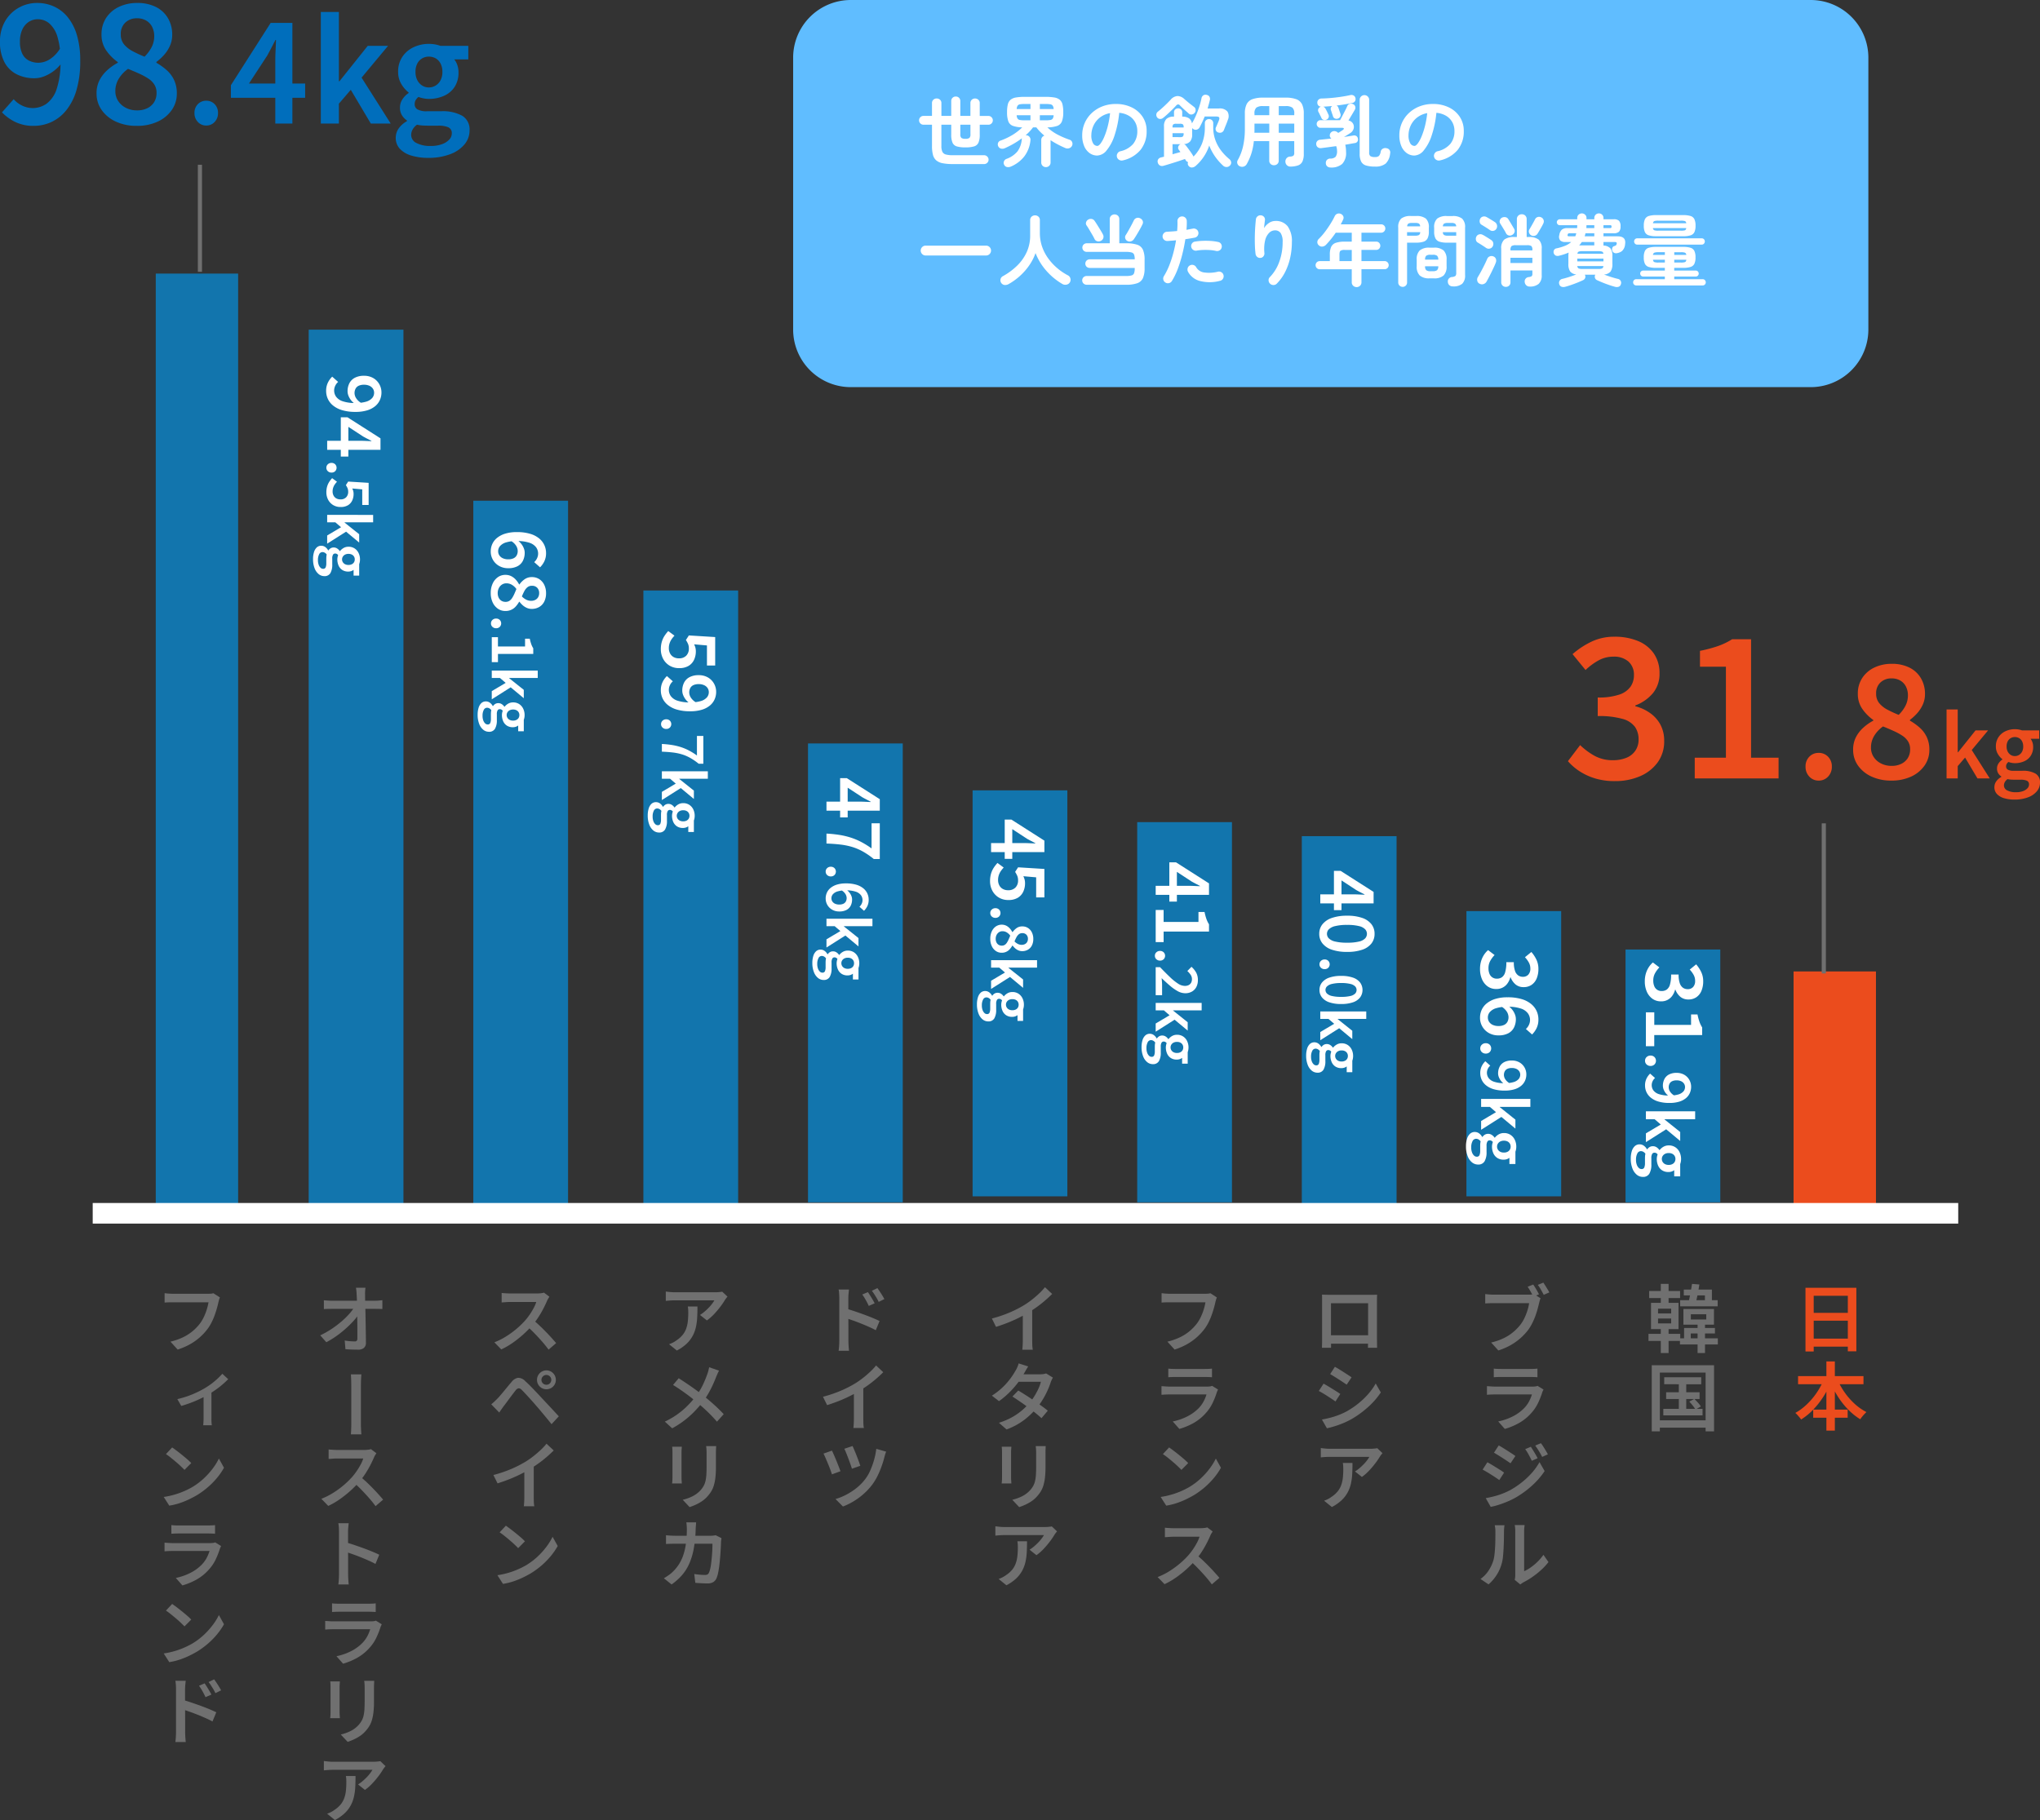 <svg xmlns="http://www.w3.org/2000/svg" width="591.839" height="528.168" viewBox="0 0 591.839 528.168">
  <rect x="0" y="0" width="591.839" height="528.168" fill="#333333" stroke="none"/>
  <g id="グループ_12058" data-name="グループ 12058" transform="translate(-723.472 19647.001)">
    <path id="線_1439" data-name="線 1439" d="M13.9,272.7H-10V0H13.9Z" transform="translate(778.661 -19567.607)" fill="#1275ad"/>
    <path id="線_1240" data-name="線 1240" d="M15.989,256.423H-11.5V0H15.989Z" transform="translate(824.531 -19551.336)" fill="#1275ad"/>
    <path id="パス_11005" data-name="パス 11005" d="M4.41,16.049a5.374,5.374,0,0,1-2.431-.516A6.045,6.045,0,0,1,.258,14.285l1.527-1.721a3.215,3.215,0,0,0,1.108.839,3.127,3.127,0,0,0,3.184-.247A3.848,3.848,0,0,0,7.4,11.23,11.04,11.04,0,0,0,7.9,7.551a10.309,10.309,0,0,0-.387-3.109A3.73,3.73,0,0,0,6.454,2.689,2.309,2.309,0,0,0,4.926,2.13a2.1,2.1,0,0,0-1.172.344,2.387,2.387,0,0,0-.839.99A3.7,3.7,0,0,0,2.6,5.077a3.532,3.532,0,0,0,.29,1.517,1.954,1.954,0,0,0,.85.914,2.728,2.728,0,0,0,1.312.3,2.829,2.829,0,0,0,1.42-.441,4.282,4.282,0,0,0,1.4-1.474l.151,1.979A5.013,5.013,0,0,1,6.97,8.917a5.129,5.129,0,0,1-1.237.678,3.476,3.476,0,0,1-1.215.237,5.105,5.105,0,0,1-2.334-.516,3.706,3.706,0,0,1-1.6-1.581A5.5,5.5,0,0,1,0,5.077a5.217,5.217,0,0,1,.667-2.7A4.731,4.731,0,0,1,2.442.624,4.849,4.849,0,0,1,4.862,0,5.288,5.288,0,0,1,7.024.452a4.932,4.932,0,0,1,1.8,1.377,6.706,6.706,0,0,1,1.215,2.345,11.451,11.451,0,0,1,.441,3.378A13.221,13.221,0,0,1,9.982,11.4a7.535,7.535,0,0,1-1.355,2.646A5.394,5.394,0,0,1,6.68,15.565,5.517,5.517,0,0,1,4.41,16.049Zm14.457-.3V6.11q0-.667.043-1.6t.065-1.6h-.086l-.613,1.183q-.312.6-.656,1.226l-2.8,4.281h8.627v2.194h-11.4V9.853L18.157.28h3.335V15.748Zm7.816.234a1.321,1.321,0,0,1-1-.427,1.49,1.49,0,0,1-.4-1.063,1.454,1.454,0,0,1,.4-1.063,1.434,1.434,0,0,1,2.008,0,1.454,1.454,0,0,1,.4,1.063,1.49,1.49,0,0,1-.4,1.063A1.321,1.321,0,0,1,26.683,15.982Zm7.145,0a5.887,5.887,0,0,1-1.732-.234,5.1,5.1,0,0,1-1.339-.619,8.292,8.292,0,0,1-1.046-.82L30.749,12.9a6.608,6.608,0,0,0,.77.627,3.722,3.722,0,0,0,.929.469,3.4,3.4,0,0,0,1.113.176,2.553,2.553,0,0,0,1.188-.268,2,2,0,0,0,.82-.778,2.379,2.379,0,0,0,.3-1.23,2.187,2.187,0,0,0-.611-1.657,2.213,2.213,0,0,0-1.6-.586,2.639,2.639,0,0,0-.97.159,5.882,5.882,0,0,0-.954.51L30.7,9.657l.368-5.94h6.425V5.574H32.958l-.251,2.895a3.925,3.925,0,0,1,.745-.284,3.282,3.282,0,0,1,.845-.1,4.441,4.441,0,0,1,1.9.4,3.143,3.143,0,0,1,1.372,1.23,3.979,3.979,0,0,1,.51,2.117,4.057,4.057,0,0,1-.6,2.242A3.95,3.95,0,0,1,35.911,15.5,4.56,4.56,0,0,1,33.828,15.982Zm6.542-.234V2.412h2.158v8.283H42.6l3.38-4.233H48.4l-3.162,3.8,3.48,5.488H46.344l-2.393-4.033-1.422,1.657v2.376Zm12.817,4.1a6.8,6.8,0,0,1-1.983-.268,3.073,3.073,0,0,1-1.38-.8,1.881,1.881,0,0,1-.5-1.339,1.928,1.928,0,0,1,.343-1.1,2.862,2.862,0,0,1,1-.878v-.084a2.071,2.071,0,0,1-.594-.611,1.713,1.713,0,0,1-.243-.945,1.749,1.749,0,0,1,.31-1,2.512,2.512,0,0,1,.728-.728v-.067a3.535,3.535,0,0,1-.87-1,2.755,2.755,0,0,1-.385-1.456,3.136,3.136,0,0,1,.519-1.824,3.28,3.28,0,0,1,1.355-1.138,4.233,4.233,0,0,1,1.79-.385,4.121,4.121,0,0,1,.77.067,3.793,3.793,0,0,1,.619.167h3.33V8.084H56.316a2.236,2.236,0,0,1,.36.669,2.641,2.641,0,0,1,.142.887,3.079,3.079,0,0,1-.469,1.732,2.905,2.905,0,0,1-1.28,1.071,4.39,4.39,0,0,1-1.8.36,3.388,3.388,0,0,1-.594-.059,3.8,3.8,0,0,1-.644-.176,1.549,1.549,0,0,0-.326.368.965.965,0,0,0-.125.519.692.692,0,0,0,.326.594,2.2,2.2,0,0,0,1.18.226h1.657a4.8,4.8,0,0,1,2.527.544,1.907,1.907,0,0,1,.87,1.749,2.581,2.581,0,0,1-.6,1.665,4.031,4.031,0,0,1-1.723,1.18A7.242,7.242,0,0,1,53.187,19.847Zm.084-8.416a1.537,1.537,0,0,0,.82-.226,1.616,1.616,0,0,0,.586-.636,2.1,2.1,0,0,0,.218-1,2.1,2.1,0,0,0-.218-1,1.516,1.516,0,0,0-.577-.619,1.618,1.618,0,0,0-.828-.209,1.553,1.553,0,0,0-.795.209,1.528,1.528,0,0,0-.577.611,2.089,2.089,0,0,0-.218,1,2.1,2.1,0,0,0,.218,1,1.638,1.638,0,0,0,.577.636A1.465,1.465,0,0,0,53.271,11.431Zm.234,6.994a3.806,3.806,0,0,0,1.33-.209,2.217,2.217,0,0,0,.87-.544,1.062,1.062,0,0,0,.31-.736.74.74,0,0,0-.418-.745,2.976,2.976,0,0,0-1.2-.192H53.121q-.368,0-.678-.025a3.57,3.57,0,0,1-.577-.092,1.745,1.745,0,0,0-.535.586,1.355,1.355,0,0,0-.167.636,1.074,1.074,0,0,0,.636.97A3.534,3.534,0,0,0,53.505,18.425Z" transform="translate(834.139 -19537.951) rotate(90)" fill="#fff"/>
    <path id="線_1242" data-name="線 1242" d="M15.989,208.219H-11.5V0H15.989Z" transform="translate(872.285 -19501.693)" fill="#1275ad"/>
    <path id="パス_11006" data-name="パス 11006" d="M5.615,16.049A5.214,5.214,0,0,1,3.464,15.6a4.911,4.911,0,0,1-1.786-1.388A6.963,6.963,0,0,1,.452,11.854,11.2,11.2,0,0,1,0,8.476,13.2,13.2,0,0,1,.495,4.615,7.425,7.425,0,0,1,1.85,1.99,5.44,5.44,0,0,1,3.8.484,5.517,5.517,0,0,1,6.067,0,5.358,5.358,0,0,1,8.508.516a6.332,6.332,0,0,1,1.71,1.226l-1.506,1.7a3.382,3.382,0,0,0-1.1-.817,3.12,3.12,0,0,0-3.195.258A3.914,3.914,0,0,0,3.1,4.808,10.941,10.941,0,0,0,2.6,8.476a10.309,10.309,0,0,0,.387,3.109,3.73,3.73,0,0,0,1.054,1.753A2.281,2.281,0,0,0,5.55,13.9a2.135,2.135,0,0,0,1.194-.344,2.376,2.376,0,0,0,.839-1A3.658,3.658,0,0,0,7.9,10.972a3.479,3.479,0,0,0-.3-1.538,2.027,2.027,0,0,0-.85-.914,2.665,2.665,0,0,0-1.3-.3,2.938,2.938,0,0,0-1.431.43,4.255,4.255,0,0,0-1.431,1.484L2.474,8.153A5.138,5.138,0,0,1,3.517,7.11a4.875,4.875,0,0,1,1.237-.678,3.513,3.513,0,0,1,1.2-.237,5.155,5.155,0,0,1,2.356.516A3.645,3.645,0,0,1,9.907,8.293a5.633,5.633,0,0,1,.57,2.678,5.188,5.188,0,0,1-.667,2.668,4.76,4.76,0,0,1-4.2,2.409Zm12.026,0a6.323,6.323,0,0,1-2.689-.549,4.583,4.583,0,0,1-1.861-1.506,3.686,3.686,0,0,1-.678-2.184,3.693,3.693,0,0,1,.387-1.732,4.634,4.634,0,0,1,1.022-1.312,6.8,6.8,0,0,1,1.366-.957V7.723A6.26,6.26,0,0,1,13.672,6.2a3.564,3.564,0,0,1-.613-2.087,3.842,3.842,0,0,1,.613-2.173A4.06,4.06,0,0,1,15.339.506,5.454,5.454,0,0,1,17.727,0a5.307,5.307,0,0,1,2.42.516,3.761,3.761,0,0,1,1.581,1.463,4.232,4.232,0,0,1,.559,2.194,3.431,3.431,0,0,1-.312,1.452A4.6,4.6,0,0,1,21.19,6.82a6.825,6.825,0,0,1-.968.882v.108a8.224,8.224,0,0,1,1.323.947,3.885,3.885,0,0,1,1.345,3.076,3.7,3.7,0,0,1-.656,2.141,4.513,4.513,0,0,1-1.829,1.517A6.361,6.361,0,0,1,17.641,16.049Zm1.033-9.035a4.87,4.87,0,0,0,.947-1.28,3.1,3.1,0,0,0,.323-1.388,2.638,2.638,0,0,0-.269-1.215A2.006,2.006,0,0,0,18.9,2.3,2.333,2.333,0,0,0,17.684,2a2.152,2.152,0,0,0-1.506.549,2,2,0,0,0-.6,1.56,1.98,1.98,0,0,0,.42,1.291,3.638,3.638,0,0,0,1.119.893A15.21,15.21,0,0,0,18.673,7.013Zm-.968,7.013a2.969,2.969,0,0,0,1.323-.28,2.164,2.164,0,0,0,.893-.785,2.212,2.212,0,0,0,.323-1.215,1.987,1.987,0,0,0-.29-1.1,2.683,2.683,0,0,0-.8-.785,8.443,8.443,0,0,0-1.172-.635q-.667-.3-1.463-.624a4.336,4.336,0,0,0-1.194,1.259,3.049,3.049,0,0,0-.463,1.646,2.308,2.308,0,0,0,.376,1.3,2.579,2.579,0,0,0,1.022.893A3.178,3.178,0,0,0,17.705,14.027Zm8.785,1.955a1.321,1.321,0,0,1-1-.427,1.49,1.49,0,0,1-.4-1.063,1.454,1.454,0,0,1,.4-1.063,1.434,1.434,0,0,1,2.008,0,1.454,1.454,0,0,1,.4,1.063,1.49,1.49,0,0,1-.4,1.063A1.321,1.321,0,0,1,26.49,15.982Zm4-.234v-1.79h2.694V6.093H30.941V4.721A11.755,11.755,0,0,0,32.505,4.3a5.956,5.956,0,0,0,1.213-.586h1.64v10.24h2.376v1.79Zm9.688,0V2.412h2.158v8.283H42.4l3.38-4.233h2.426l-3.162,3.8,3.48,5.488H46.15l-2.393-4.033-1.422,1.657v2.376Zm12.817,4.1a6.8,6.8,0,0,1-1.983-.268,3.073,3.073,0,0,1-1.38-.8,1.881,1.881,0,0,1-.5-1.339,1.928,1.928,0,0,1,.343-1.1,2.862,2.862,0,0,1,1-.878v-.084a2.071,2.071,0,0,1-.594-.611,1.713,1.713,0,0,1-.243-.945,1.749,1.749,0,0,1,.31-1,2.512,2.512,0,0,1,.728-.728v-.067a3.535,3.535,0,0,1-.87-1,2.755,2.755,0,0,1-.385-1.456,3.136,3.136,0,0,1,.519-1.824,3.28,3.28,0,0,1,1.355-1.138,4.233,4.233,0,0,1,1.79-.385,4.121,4.121,0,0,1,.77.067,3.793,3.793,0,0,1,.619.167H57.8V8.084H56.123a2.236,2.236,0,0,1,.36.669,2.641,2.641,0,0,1,.142.887,3.079,3.079,0,0,1-.469,1.732,2.905,2.905,0,0,1-1.28,1.071,4.39,4.39,0,0,1-1.8.36,3.388,3.388,0,0,1-.594-.059,3.8,3.8,0,0,1-.644-.176,1.549,1.549,0,0,0-.326.368.965.965,0,0,0-.125.519.692.692,0,0,0,.326.594,2.2,2.2,0,0,0,1.18.226H54.55a4.8,4.8,0,0,1,2.527.544,1.907,1.907,0,0,1,.87,1.749,2.581,2.581,0,0,1-.6,1.665,4.031,4.031,0,0,1-1.723,1.18A7.242,7.242,0,0,1,52.994,19.847Zm.084-8.416a1.537,1.537,0,0,0,.82-.226,1.616,1.616,0,0,0,.586-.636,2.1,2.1,0,0,0,.218-1,2.1,2.1,0,0,0-.218-1,1.516,1.516,0,0,0-.577-.619,1.618,1.618,0,0,0-.828-.209,1.553,1.553,0,0,0-.795.209,1.528,1.528,0,0,0-.577.611,2.089,2.089,0,0,0-.218,1,2.1,2.1,0,0,0,.218,1,1.638,1.638,0,0,0,.577.636A1.465,1.465,0,0,0,53.078,11.431Zm.234,6.994a3.806,3.806,0,0,0,1.33-.209,2.217,2.217,0,0,0,.87-.544,1.062,1.062,0,0,0,.31-.736.74.74,0,0,0-.418-.745A2.976,2.976,0,0,0,54.2,16H52.927q-.368,0-.678-.025a3.57,3.57,0,0,1-.577-.092,1.746,1.746,0,0,0-.535.586,1.355,1.355,0,0,0-.167.636,1.074,1.074,0,0,0,.636.97A3.534,3.534,0,0,0,53.312,18.425Z" transform="translate(881.893 -19492.588) rotate(90)" fill="#fff"/>
    <path id="線_1243" data-name="線 1243" d="M15.989,180.507H-11.5V0H15.989Z" transform="translate(921.632 -19475.643)" fill="#1275ad"/>
    <path id="パス_11007" data-name="パス 11007" d="M5.292,16.049a7.569,7.569,0,0,1-2.227-.3,6.562,6.562,0,0,1-1.721-.8A10.662,10.662,0,0,1,0,13.9L1.334,12.09a8.5,8.5,0,0,0,.99.807,4.785,4.785,0,0,0,1.194.6,4.368,4.368,0,0,0,1.431.226,3.283,3.283,0,0,0,1.527-.344,2.574,2.574,0,0,0,1.054-1A3.058,3.058,0,0,0,7.917,10.8a2.812,2.812,0,0,0-.785-2.13,2.845,2.845,0,0,0-2.055-.753,3.393,3.393,0,0,0-1.248.2A7.562,7.562,0,0,0,2.6,8.777L1.269,7.917,1.743.28H10V2.668H4.174L3.851,6.389a5.046,5.046,0,0,1,.957-.366,4.219,4.219,0,0,1,1.086-.129,5.709,5.709,0,0,1,2.442.516A4.041,4.041,0,0,1,10.1,7.992a5.115,5.115,0,0,1,.656,2.721A5.216,5.216,0,0,1,9.982,13.6a5.079,5.079,0,0,1-2.011,1.829A5.863,5.863,0,0,1,5.292,16.049Zm11.918,0a5.374,5.374,0,0,1-2.431-.516,6.045,6.045,0,0,1-1.721-1.248l1.527-1.721a3.215,3.215,0,0,0,1.108.839,3.127,3.127,0,0,0,3.184-.247A3.848,3.848,0,0,0,20.2,11.23,11.04,11.04,0,0,0,20.7,7.551a10.309,10.309,0,0,0-.387-3.109,3.73,3.73,0,0,0-1.054-1.753,2.309,2.309,0,0,0-1.527-.559,2.1,2.1,0,0,0-1.172.344,2.387,2.387,0,0,0-.839.99A3.7,3.7,0,0,0,15.4,5.077a3.532,3.532,0,0,0,.29,1.517,1.954,1.954,0,0,0,.85.914,2.728,2.728,0,0,0,1.312.3,2.829,2.829,0,0,0,1.42-.441,4.282,4.282,0,0,0,1.4-1.474l.151,1.979a5.013,5.013,0,0,1-1.054,1.043,5.129,5.129,0,0,1-1.237.678,3.476,3.476,0,0,1-1.215.237,5.105,5.105,0,0,1-2.334-.516,3.706,3.706,0,0,1-1.6-1.581A5.5,5.5,0,0,1,12.8,5.077a5.217,5.217,0,0,1,.667-2.7A4.731,4.731,0,0,1,15.242.624,4.849,4.849,0,0,1,17.662,0a5.288,5.288,0,0,1,2.162.452,4.932,4.932,0,0,1,1.8,1.377,6.706,6.706,0,0,1,1.215,2.345,11.452,11.452,0,0,1,.441,3.378,13.221,13.221,0,0,1-.495,3.851,7.535,7.535,0,0,1-1.355,2.646,5.394,5.394,0,0,1-1.947,1.517A5.517,5.517,0,0,1,17.21,16.049Zm9.8-.067a1.321,1.321,0,0,1-1-.427,1.49,1.49,0,0,1-.4-1.063A1.454,1.454,0,0,1,26,13.43a1.434,1.434,0,0,1,2.008,0,1.454,1.454,0,0,1,.4,1.063,1.49,1.49,0,0,1-.4,1.063A1.321,1.321,0,0,1,27.006,15.982Zm5.756-.234a27.57,27.57,0,0,1,.3-2.937,17.31,17.31,0,0,1,.6-2.543,15.2,15.2,0,0,1,.979-2.343,18.858,18.858,0,0,1,1.464-2.351H30.436V3.717H38.5V5.072a17.457,17.457,0,0,0-1.707,2.485,12.269,12.269,0,0,0-1.021,2.4,15.41,15.41,0,0,0-.535,2.627q-.167,1.406-.234,3.162Zm7.931,0V2.412h2.158v8.283h.067L46.3,6.461h2.426l-3.162,3.8,3.48,5.488H46.667l-2.393-4.033-1.422,1.657v2.376Zm12.817,4.1a6.8,6.8,0,0,1-1.983-.268,3.073,3.073,0,0,1-1.38-.8,1.881,1.881,0,0,1-.5-1.339,1.928,1.928,0,0,1,.343-1.1,2.862,2.862,0,0,1,1-.878v-.084a2.071,2.071,0,0,1-.594-.611,1.713,1.713,0,0,1-.243-.945,1.749,1.749,0,0,1,.31-1,2.512,2.512,0,0,1,.728-.728v-.067a3.535,3.535,0,0,1-.87-1,2.755,2.755,0,0,1-.385-1.456,3.136,3.136,0,0,1,.519-1.824A3.28,3.28,0,0,1,51.8,6.612a4.233,4.233,0,0,1,1.79-.385,4.121,4.121,0,0,1,.77.067,3.793,3.793,0,0,1,.619.167h3.33V8.084H56.639a2.236,2.236,0,0,1,.36.669,2.641,2.641,0,0,1,.142.887,3.079,3.079,0,0,1-.469,1.732,2.905,2.905,0,0,1-1.28,1.071,4.39,4.39,0,0,1-1.8.36A3.388,3.388,0,0,1,53,12.744a3.8,3.8,0,0,1-.644-.176,1.549,1.549,0,0,0-.326.368.965.965,0,0,0-.125.519.692.692,0,0,0,.326.594,2.2,2.2,0,0,0,1.18.226h1.657a4.8,4.8,0,0,1,2.527.544,1.907,1.907,0,0,1,.87,1.749,2.581,2.581,0,0,1-.6,1.665,4.031,4.031,0,0,1-1.723,1.18A7.242,7.242,0,0,1,53.51,19.847Zm.084-8.416a1.537,1.537,0,0,0,.82-.226A1.616,1.616,0,0,0,55,10.569a2.1,2.1,0,0,0,.218-1,2.1,2.1,0,0,0-.218-1,1.516,1.516,0,0,0-.577-.619,1.618,1.618,0,0,0-.828-.209,1.553,1.553,0,0,0-.795.209,1.528,1.528,0,0,0-.577.611,2.089,2.089,0,0,0-.218,1,2.1,2.1,0,0,0,.218,1,1.638,1.638,0,0,0,.577.636A1.465,1.465,0,0,0,53.594,11.431Zm.234,6.994a3.806,3.806,0,0,0,1.33-.209,2.217,2.217,0,0,0,.87-.544,1.062,1.062,0,0,0,.31-.736.74.74,0,0,0-.418-.745,2.976,2.976,0,0,0-1.2-.192H53.443q-.368,0-.678-.025a3.57,3.57,0,0,1-.577-.092,1.746,1.746,0,0,0-.535.586,1.355,1.355,0,0,0-.167.636,1.074,1.074,0,0,0,.636.97A3.534,3.534,0,0,0,53.828,18.425Z" transform="translate(931.24 -19463.871) rotate(90)" fill="#fff"/>
    <path id="線_1244" data-name="線 1244" d="M15.989,133.166H-11.5V0H15.989Z" transform="translate(969.387 -19431.258)" fill="#1275ad"/>
    <path id="パス_11008" data-name="パス 11008" d="M6.82,15.468V5.83q0-.667.043-1.6t.065-1.6H6.841L6.228,3.808q-.312.6-.656,1.226l-2.8,4.281H11.4v2.194H0V9.573L6.11,0H9.444V15.468Zm9.272,0a35.446,35.446,0,0,1,.387-3.776,22.255,22.255,0,0,1,.774-3.27,19.547,19.547,0,0,1,1.259-3.012,24.246,24.246,0,0,1,1.882-3.023H13.1V0H23.471V1.743a22.445,22.445,0,0,0-2.194,3.195,15.775,15.775,0,0,0-1.312,3.087,19.813,19.813,0,0,0-.688,3.378q-.215,1.807-.3,4.066Zm11.022.234a1.321,1.321,0,0,1-1-.427,1.49,1.49,0,0,1-.4-1.063,1.454,1.454,0,0,1,.4-1.063,1.434,1.434,0,0,1,2.008,0,1.454,1.454,0,0,1,.4,1.063,1.49,1.49,0,0,1-.4,1.063A1.321,1.321,0,0,1,27.114,15.7Zm7.8,0a4.055,4.055,0,0,1-1.673-.351,3.82,3.82,0,0,1-1.389-1.079,5.416,5.416,0,0,1-.954-1.832,8.708,8.708,0,0,1-.351-2.627,10.264,10.264,0,0,1,.385-3,5.775,5.775,0,0,1,1.054-2.041A4.231,4.231,0,0,1,33.5,3.6a4.291,4.291,0,0,1,1.765-.376,4.167,4.167,0,0,1,1.9.4,4.925,4.925,0,0,1,1.33.954L37.32,5.9a2.63,2.63,0,0,0-.853-.636,2.426,2.426,0,0,0-2.485.2,3.044,3.044,0,0,0-1.029,1.5,8.51,8.51,0,0,0-.385,2.853,8.018,8.018,0,0,0,.3,2.418,2.9,2.9,0,0,0,.82,1.364,1.774,1.774,0,0,0,1.171.435,1.661,1.661,0,0,0,.929-.268,1.848,1.848,0,0,0,.653-.778,2.845,2.845,0,0,0,.243-1.23,2.705,2.705,0,0,0-.234-1.2,1.577,1.577,0,0,0-.661-.711,2.073,2.073,0,0,0-1.012-.234,2.285,2.285,0,0,0-1.113.335A3.31,3.31,0,0,0,32.552,11.1l-.084-1.539a4,4,0,0,1,.812-.812,3.791,3.791,0,0,1,.962-.527,2.732,2.732,0,0,1,.937-.184,4.009,4.009,0,0,1,1.832.4,2.835,2.835,0,0,1,1.238,1.23,4.382,4.382,0,0,1,.443,2.083,4.035,4.035,0,0,1-.519,2.075A3.7,3.7,0,0,1,34.911,15.7Zm5.89-.234V2.132h2.158v8.283h.067l3.38-4.233h2.426L45.67,9.98l3.48,5.488H46.774l-2.393-4.033-1.422,1.657v2.376Zm12.817,4.1a6.8,6.8,0,0,1-1.983-.268,3.073,3.073,0,0,1-1.38-.8,1.881,1.881,0,0,1-.5-1.339,1.928,1.928,0,0,1,.343-1.1,2.862,2.862,0,0,1,1-.878V15.1a2.071,2.071,0,0,1-.594-.611,1.713,1.713,0,0,1-.243-.945,1.749,1.749,0,0,1,.31-1,2.512,2.512,0,0,1,.728-.728v-.067a3.535,3.535,0,0,1-.87-1,2.755,2.755,0,0,1-.385-1.456,3.136,3.136,0,0,1,.519-1.824,3.28,3.28,0,0,1,1.355-1.138,4.233,4.233,0,0,1,1.79-.385,4.121,4.121,0,0,1,.77.067,3.793,3.793,0,0,1,.619.167h3.33V7.8H56.747a2.236,2.236,0,0,1,.36.669,2.641,2.641,0,0,1,.142.887,3.079,3.079,0,0,1-.469,1.732,2.905,2.905,0,0,1-1.28,1.071,4.39,4.39,0,0,1-1.8.36,3.388,3.388,0,0,1-.594-.059,3.8,3.8,0,0,1-.644-.176,1.549,1.549,0,0,0-.326.368.965.965,0,0,0-.125.519.692.692,0,0,0,.326.594,2.2,2.2,0,0,0,1.18.226h1.657a4.8,4.8,0,0,1,2.527.544,1.907,1.907,0,0,1,.87,1.749,2.581,2.581,0,0,1-.6,1.665,4.031,4.031,0,0,1-1.723,1.18A7.242,7.242,0,0,1,53.618,19.567Zm.084-8.416a1.537,1.537,0,0,0,.82-.226,1.616,1.616,0,0,0,.586-.636,2.1,2.1,0,0,0,.218-1,2.1,2.1,0,0,0-.218-1,1.516,1.516,0,0,0-.577-.619A1.618,1.618,0,0,0,53.7,7.47a1.553,1.553,0,0,0-.795.209,1.528,1.528,0,0,0-.577.611,2.089,2.089,0,0,0-.218,1,2.1,2.1,0,0,0,.218,1,1.638,1.638,0,0,0,.577.636A1.465,1.465,0,0,0,53.7,11.151Zm.234,6.994a3.806,3.806,0,0,0,1.33-.209,2.217,2.217,0,0,0,.87-.544,1.062,1.062,0,0,0,.31-.736.74.74,0,0,0-.418-.745,2.976,2.976,0,0,0-1.2-.192H53.551q-.368,0-.678-.025A3.57,3.57,0,0,1,52.3,15.6a1.745,1.745,0,0,0-.535.586,1.355,1.355,0,0,0-.167.636,1.074,1.074,0,0,0,.636.97A3.534,3.534,0,0,0,53.936,18.145Z" transform="translate(978.715 -19421.188) rotate(90)" fill="#fff"/>
    <path id="線_1245" data-name="線 1245" d="M15.989,110.33H-11.5V0H15.989Z" transform="translate(1064.896 -19408.422)" fill="#1275ad"/>
    <path id="パス_11009" data-name="パス 11009" d="M6.82,15.468V5.83q0-.667.043-1.6t.065-1.6H6.841L6.228,3.808q-.312.6-.656,1.226l-2.8,4.281H11.4v2.194H0V9.573L6.11,0H9.444V15.468Zm7.013,0v-2.3H17.3V3.055H14.414V1.291A15.113,15.113,0,0,0,16.425.753,7.658,7.658,0,0,0,17.985,0h2.108V13.166h3.055v2.3Zm13.281.234a1.321,1.321,0,0,1-1-.427,1.49,1.49,0,0,1-.4-1.063,1.454,1.454,0,0,1,.4-1.063,1.434,1.434,0,0,1,2.008,0,1.454,1.454,0,0,1,.4,1.063,1.49,1.49,0,0,1-.4,1.063A1.321,1.321,0,0,1,27.114,15.7Zm3.313-.234V14.2Q32.1,12.59,33.321,11.31A15.438,15.438,0,0,0,35.2,8.984a3.719,3.719,0,0,0,.661-1.966,2.451,2.451,0,0,0-.226-1.1,1.694,1.694,0,0,0-.661-.711,2.093,2.093,0,0,0-1.088-.259,2.191,2.191,0,0,0-1.28.4,6.242,6.242,0,0,0-1.063.937l-1.221-1.2A6.418,6.418,0,0,1,32.041,3.7a4.479,4.479,0,0,1,2.133-.477,4.233,4.233,0,0,1,2.008.452,3.268,3.268,0,0,1,1.33,1.28A3.839,3.839,0,0,1,37.99,6.9a4.52,4.52,0,0,1-.6,2.175,13.351,13.351,0,0,1-1.59,2.259q-.987,1.155-2.192,2.409.485-.05,1.037-.092t.987-.042h2.928v1.857Zm10.374,0V2.132h2.158v8.283h.067l3.38-4.233h2.426L45.67,9.98l3.48,5.488H46.774l-2.393-4.033-1.422,1.657v2.376Zm12.817,4.1a6.8,6.8,0,0,1-1.983-.268,3.073,3.073,0,0,1-1.38-.8,1.881,1.881,0,0,1-.5-1.339,1.928,1.928,0,0,1,.343-1.1,2.862,2.862,0,0,1,1-.878V15.1a2.071,2.071,0,0,1-.594-.611,1.713,1.713,0,0,1-.243-.945,1.749,1.749,0,0,1,.31-1,2.512,2.512,0,0,1,.728-.728v-.067a3.535,3.535,0,0,1-.87-1,2.755,2.755,0,0,1-.385-1.456,3.136,3.136,0,0,1,.519-1.824,3.28,3.28,0,0,1,1.355-1.138,4.233,4.233,0,0,1,1.79-.385,4.121,4.121,0,0,1,.77.067,3.793,3.793,0,0,1,.619.167h3.33V7.8H56.747a2.236,2.236,0,0,1,.36.669,2.641,2.641,0,0,1,.142.887,3.079,3.079,0,0,1-.469,1.732,2.905,2.905,0,0,1-1.28,1.071,4.39,4.39,0,0,1-1.8.36,3.388,3.388,0,0,1-.594-.059,3.8,3.8,0,0,1-.644-.176,1.549,1.549,0,0,0-.326.368.965.965,0,0,0-.125.519.692.692,0,0,0,.326.594,2.2,2.2,0,0,0,1.18.226h1.657a4.8,4.8,0,0,1,2.527.544,1.907,1.907,0,0,1,.87,1.749,2.581,2.581,0,0,1-.6,1.665,4.031,4.031,0,0,1-1.723,1.18A7.242,7.242,0,0,1,53.618,19.567Zm.084-8.416a1.537,1.537,0,0,0,.82-.226,1.616,1.616,0,0,0,.586-.636,2.1,2.1,0,0,0,.218-1,2.1,2.1,0,0,0-.218-1,1.516,1.516,0,0,0-.577-.619A1.618,1.618,0,0,0,53.7,7.47a1.553,1.553,0,0,0-.795.209,1.528,1.528,0,0,0-.577.611,2.089,2.089,0,0,0-.218,1,2.1,2.1,0,0,0,.218,1,1.638,1.638,0,0,0,.577.636A1.465,1.465,0,0,0,53.7,11.151Zm.234,6.994a3.806,3.806,0,0,0,1.33-.209,2.217,2.217,0,0,0,.87-.544,1.062,1.062,0,0,0,.31-.736.74.74,0,0,0-.418-.745,2.976,2.976,0,0,0-1.2-.192H53.551q-.368,0-.678-.025A3.57,3.57,0,0,1,52.3,15.6a1.745,1.745,0,0,0-.535.586,1.355,1.355,0,0,0-.167.636,1.074,1.074,0,0,0,.636.97A3.534,3.534,0,0,0,53.936,18.145Z" transform="translate(1074.224 -19396.758) rotate(90)" fill="#fff"/>
    <path id="線_1246" data-name="線 1246" d="M15.989,117.818H-11.5V0H15.989Z" transform="translate(1017.141 -19417.645)" fill="#1275ad"/>
    <path id="パス_11010" data-name="パス 11010" d="M6.82,15.468V5.83q0-.667.043-1.6t.065-1.6H6.841L6.228,3.808q-.312.6-.656,1.226l-2.8,4.281H11.4v2.194H0V9.573L6.11,0H9.444V15.468Zm11.058.3a7.569,7.569,0,0,1-2.227-.3,6.562,6.562,0,0,1-1.721-.8,10.662,10.662,0,0,1-1.345-1.054l1.334-1.807a8.5,8.5,0,0,0,.99.807,4.785,4.785,0,0,0,1.194.6,4.368,4.368,0,0,0,1.431.226,3.283,3.283,0,0,0,1.527-.344,2.574,2.574,0,0,0,1.054-1A3.058,3.058,0,0,0,20.5,10.52a2.812,2.812,0,0,0-.785-2.13,2.845,2.845,0,0,0-2.055-.753,3.393,3.393,0,0,0-1.248.2,7.562,7.562,0,0,0-1.226.656l-1.334-.861L14.328,0h8.261V2.388h-5.83L16.436,6.11a5.046,5.046,0,0,1,.957-.366,4.219,4.219,0,0,1,1.086-.129,5.709,5.709,0,0,1,2.442.516,4.041,4.041,0,0,1,1.764,1.581,5.115,5.115,0,0,1,.656,2.721,5.216,5.216,0,0,1-.774,2.883,5.079,5.079,0,0,1-2.011,1.829A5.863,5.863,0,0,1,17.877,15.769Zm9.236-.067a1.321,1.321,0,0,1-1-.427,1.49,1.49,0,0,1-.4-1.063,1.454,1.454,0,0,1,.4-1.063,1.434,1.434,0,0,1,2.008,0,1.454,1.454,0,0,1,.4,1.063,1.49,1.49,0,0,1-.4,1.063A1.321,1.321,0,0,1,27.114,15.7Zm7.446,0a4.918,4.918,0,0,1-2.092-.427A3.564,3.564,0,0,1,31.021,14.1a3.068,3.068,0,0,1-.226-3.045,3.6,3.6,0,0,1,.795-1.021,5.29,5.29,0,0,1,1.063-.745V9.227a4.869,4.869,0,0,1-1.18-1.188A2.772,2.772,0,0,1,31,6.416a2.988,2.988,0,0,1,.477-1.69,3.158,3.158,0,0,1,1.3-1.113,4.242,4.242,0,0,1,1.857-.393,4.127,4.127,0,0,1,1.882.4,2.926,2.926,0,0,1,1.23,1.138,3.292,3.292,0,0,1,.435,1.707A2.669,2.669,0,0,1,37.931,7.6a3.575,3.575,0,0,1-.611.929,5.308,5.308,0,0,1-.753.686v.084a6.4,6.4,0,0,1,1.029.736,3.022,3.022,0,0,1,1.046,2.393,2.878,2.878,0,0,1-.51,1.665,3.51,3.51,0,0,1-1.422,1.18A4.947,4.947,0,0,1,34.56,15.7Zm.8-7.028a3.788,3.788,0,0,0,.736-1A2.414,2.414,0,0,0,36.35,6.6a2.052,2.052,0,0,0-.209-.945,1.56,1.56,0,0,0-.6-.644,1.815,1.815,0,0,0-.945-.234,1.674,1.674,0,0,0-1.171.427,1.557,1.557,0,0,0-.469,1.213,1.54,1.54,0,0,0,.326,1,2.829,2.829,0,0,0,.87.694A11.829,11.829,0,0,0,35.363,8.675Zm-.753,5.455a2.309,2.309,0,0,0,1.029-.218,1.683,1.683,0,0,0,.694-.611,1.72,1.72,0,0,0,.251-.945,1.545,1.545,0,0,0-.226-.853,2.087,2.087,0,0,0-.619-.611,6.567,6.567,0,0,0-.912-.494q-.519-.234-1.138-.485a3.373,3.373,0,0,0-.929.979,2.372,2.372,0,0,0-.36,1.28,1.8,1.8,0,0,0,.293,1.012,2.006,2.006,0,0,0,.795.694A2.472,2.472,0,0,0,34.61,14.129ZM40.8,15.468V2.132h2.158v8.283h.067l3.38-4.233h2.426L45.67,9.98l3.48,5.488H46.774l-2.393-4.033-1.422,1.657v2.376Zm12.817,4.1a6.8,6.8,0,0,1-1.983-.268,3.073,3.073,0,0,1-1.38-.8,1.881,1.881,0,0,1-.5-1.339,1.928,1.928,0,0,1,.343-1.1,2.862,2.862,0,0,1,1-.878V15.1a2.071,2.071,0,0,1-.594-.611,1.713,1.713,0,0,1-.243-.945,1.749,1.749,0,0,1,.31-1,2.512,2.512,0,0,1,.728-.728v-.067a3.535,3.535,0,0,1-.87-1,2.755,2.755,0,0,1-.385-1.456,3.136,3.136,0,0,1,.519-1.824,3.28,3.28,0,0,1,1.355-1.138,4.233,4.233,0,0,1,1.79-.385,4.121,4.121,0,0,1,.77.067,3.793,3.793,0,0,1,.619.167h3.33V7.8H56.747a2.236,2.236,0,0,1,.36.669,2.641,2.641,0,0,1,.142.887,3.079,3.079,0,0,1-.469,1.732,2.905,2.905,0,0,1-1.28,1.071,4.39,4.39,0,0,1-1.8.36,3.388,3.388,0,0,1-.594-.059,3.8,3.8,0,0,1-.644-.176,1.549,1.549,0,0,0-.326.368.965.965,0,0,0-.125.519.692.692,0,0,0,.326.594,2.2,2.2,0,0,0,1.18.226h1.657a4.8,4.8,0,0,1,2.527.544,1.907,1.907,0,0,1,.87,1.749,2.581,2.581,0,0,1-.6,1.665,4.031,4.031,0,0,1-1.723,1.18A7.242,7.242,0,0,1,53.618,19.567Zm.084-8.416a1.537,1.537,0,0,0,.82-.226,1.616,1.616,0,0,0,.586-.636,2.1,2.1,0,0,0,.218-1,2.1,2.1,0,0,0-.218-1,1.516,1.516,0,0,0-.577-.619A1.618,1.618,0,0,0,53.7,7.47a1.553,1.553,0,0,0-.795.209,1.528,1.528,0,0,0-.577.611,2.089,2.089,0,0,0-.218,1,2.1,2.1,0,0,0,.218,1,1.638,1.638,0,0,0,.577.636A1.465,1.465,0,0,0,53.7,11.151Zm.234,6.994a3.806,3.806,0,0,0,1.33-.209,2.217,2.217,0,0,0,.87-.544,1.062,1.062,0,0,0,.31-.736.74.74,0,0,0-.418-.745,2.976,2.976,0,0,0-1.2-.192H53.551q-.368,0-.678-.025A3.57,3.57,0,0,1,52.3,15.6a1.745,1.745,0,0,0-.535.586,1.355,1.355,0,0,0-.167.636,1.074,1.074,0,0,0,.636.97A3.534,3.534,0,0,0,53.936,18.145Z" transform="translate(1026.469 -19409.162) rotate(90)" fill="#fff"/>
    <path id="線_1247" data-name="線 1247" d="M15.989,110.88H-11.5V0H15.989Z" transform="translate(1112.65 -19404.352)" fill="#1275ad"/>
    <path id="パス_11011" data-name="パス 11011" d="M6.82,15.748V6.11q0-.667.043-1.6t.065-1.6H6.841L6.228,4.087q-.312.6-.656,1.226l-2.8,4.281H11.4v2.194H0V9.853L6.11.28H9.444V15.748Zm11.445.3a4.342,4.342,0,0,1-2.775-.936,5.932,5.932,0,0,1-1.829-2.732,13.171,13.171,0,0,1-.645-4.421,12.885,12.885,0,0,1,.645-4.389A5.718,5.718,0,0,1,15.489.9,4.443,4.443,0,0,1,18.265,0a4.475,4.475,0,0,1,2.8.9,5.652,5.652,0,0,1,1.818,2.668,13.086,13.086,0,0,1,.635,4.389,13.377,13.377,0,0,1-.635,4.421,5.864,5.864,0,0,1-1.818,2.732A4.373,4.373,0,0,1,18.265,16.049Zm0-2.237a1.887,1.887,0,0,0,1.334-.549,3.824,3.824,0,0,0,.914-1.839,14.376,14.376,0,0,0,.333-3.464,14.077,14.077,0,0,0-.333-3.453A3.566,3.566,0,0,0,19.6,2.732a1.949,1.949,0,0,0-1.334-.516,1.923,1.923,0,0,0-1.312.516,3.626,3.626,0,0,0-.925,1.775,13.654,13.654,0,0,0-.344,3.453,13.944,13.944,0,0,0,.344,3.464,3.889,3.889,0,0,0,.925,1.839A1.862,1.862,0,0,0,18.265,13.811Zm8.849,2.17a1.321,1.321,0,0,1-1-.427,1.49,1.49,0,0,1-.4-1.063,1.454,1.454,0,0,1,.4-1.063,1.434,1.434,0,0,1,2.008,0,1.454,1.454,0,0,1,.4,1.063,1.49,1.49,0,0,1-.4,1.063A1.321,1.321,0,0,1,27.114,15.982Zm7.446,0a3.377,3.377,0,0,1-2.158-.728,4.614,4.614,0,0,1-1.422-2.125,10.244,10.244,0,0,1-.5-3.439,10.022,10.022,0,0,1,.5-3.413A4.447,4.447,0,0,1,32.4,4.2a3.692,3.692,0,0,1,4.334,0,4.4,4.4,0,0,1,1.414,2.075,10.178,10.178,0,0,1,.494,3.413,10.4,10.4,0,0,1-.494,3.439,4.561,4.561,0,0,1-1.414,2.125A3.4,3.4,0,0,1,34.56,15.982Zm0-1.74a1.467,1.467,0,0,0,1.037-.427,2.974,2.974,0,0,0,.711-1.431,11.181,11.181,0,0,0,.259-2.694A10.949,10.949,0,0,0,36.308,7a2.774,2.774,0,0,0-.711-1.38,1.516,1.516,0,0,0-1.037-.4,1.5,1.5,0,0,0-1.021.4A2.82,2.82,0,0,0,32.819,7a10.62,10.62,0,0,0-.268,2.686,10.845,10.845,0,0,0,.268,2.694,3.025,3.025,0,0,0,.719,1.431A1.448,1.448,0,0,0,34.56,14.242ZM40.8,15.748V2.412h2.158v8.283h.067l3.38-4.233h2.426l-3.162,3.8,3.48,5.488H46.774l-2.393-4.033-1.422,1.657v2.376Zm12.817,4.1a6.8,6.8,0,0,1-1.983-.268,3.073,3.073,0,0,1-1.38-.8,1.881,1.881,0,0,1-.5-1.339,1.928,1.928,0,0,1,.343-1.1,2.862,2.862,0,0,1,1-.878v-.084a2.071,2.071,0,0,1-.594-.611,1.713,1.713,0,0,1-.243-.945,1.749,1.749,0,0,1,.31-1,2.512,2.512,0,0,1,.728-.728v-.067a3.535,3.535,0,0,1-.87-1,2.755,2.755,0,0,1-.385-1.456,3.136,3.136,0,0,1,.519-1.824,3.28,3.28,0,0,1,1.355-1.138,4.233,4.233,0,0,1,1.79-.385,4.121,4.121,0,0,1,.77.067,3.793,3.793,0,0,1,.619.167h3.33V8.084H56.747a2.236,2.236,0,0,1,.36.669,2.641,2.641,0,0,1,.142.887,3.079,3.079,0,0,1-.469,1.732,2.905,2.905,0,0,1-1.28,1.071,4.39,4.39,0,0,1-1.8.36,3.388,3.388,0,0,1-.594-.059,3.8,3.8,0,0,1-.644-.176,1.549,1.549,0,0,0-.326.368.965.965,0,0,0-.125.519.692.692,0,0,0,.326.594,2.2,2.2,0,0,0,1.18.226h1.657a4.8,4.8,0,0,1,2.527.544,1.907,1.907,0,0,1,.87,1.749,2.581,2.581,0,0,1-.6,1.665,4.031,4.031,0,0,1-1.723,1.18A7.242,7.242,0,0,1,53.618,19.847Zm.084-8.416a1.537,1.537,0,0,0,.82-.226,1.616,1.616,0,0,0,.586-.636,2.1,2.1,0,0,0,.218-1,2.1,2.1,0,0,0-.218-1,1.516,1.516,0,0,0-.577-.619,1.618,1.618,0,0,0-.828-.209,1.553,1.553,0,0,0-.795.209,1.528,1.528,0,0,0-.577.611,2.089,2.089,0,0,0-.218,1,2.1,2.1,0,0,0,.218,1,1.638,1.638,0,0,0,.577.636A1.465,1.465,0,0,0,53.7,11.431Zm.234,6.994a3.806,3.806,0,0,0,1.33-.209,2.217,2.217,0,0,0,.87-.544,1.062,1.062,0,0,0,.31-.736.74.74,0,0,0-.418-.745,2.976,2.976,0,0,0-1.2-.192H53.551q-.368,0-.678-.025a3.57,3.57,0,0,1-.577-.092,1.745,1.745,0,0,0-.535.586,1.355,1.355,0,0,0-.167.636,1.074,1.074,0,0,0,.636.97A3.534,3.534,0,0,0,53.936,18.425Z" transform="translate(1122.258 -19394.281) rotate(90)" fill="#fff"/>
    <path id="線_1370" data-name="線 1370" d="M15.989,82.775H-11.5V0H15.989Z" transform="translate(1160.405 -19382.602)" fill="#1275ad"/>
    <path id="パス_11012" data-name="パス 11012" d="M5.518,16.94a7.875,7.875,0,0,1-2.339-.318,7.162,7.162,0,0,1-1.817-.84A6.486,6.486,0,0,1,0,14.6l1.431-1.885a8.08,8.08,0,0,0,1.68,1.249,4.335,4.335,0,0,0,2.157.522,4.111,4.111,0,0,0,1.59-.284,2.222,2.222,0,0,0,1.431-2.146,2.548,2.548,0,0,0-.42-1.476A2.674,2.674,0,0,0,6.4,9.64,10.082,10.082,0,0,0,3.5,9.31V7.13A7.527,7.527,0,0,0,6.029,6.79a2.618,2.618,0,0,0,1.317-.931,2.344,2.344,0,0,0,.4-1.34,2.056,2.056,0,0,0-.636-1.6,2.534,2.534,0,0,0-1.771-.579,3.56,3.56,0,0,0-1.726.431A7.476,7.476,0,0,0,2.066,3.906L.545,2.044A9.767,9.767,0,0,1,2.793.568,6.149,6.149,0,0,1,5.45,0,7.093,7.093,0,0,1,8.209.5a4.158,4.158,0,0,1,1.862,1.465,3.98,3.98,0,0,1,.67,2.328A3.541,3.541,0,0,1,9.98,6.608,4.989,4.989,0,0,1,7.9,8.061v.091a5.288,5.288,0,0,1,1.726.795,3.823,3.823,0,0,1,1.658,3.27,4.167,4.167,0,0,1-.783,2.555,4.96,4.96,0,0,1-2.089,1.612A7.313,7.313,0,0,1,5.518,16.94Zm14.1,0a5.5,5.5,0,0,1-2.271-.477A5.184,5.184,0,0,1,15.464,15a7.35,7.35,0,0,1-1.294-2.487,11.819,11.819,0,0,1-.477-3.565,13.929,13.929,0,0,1,.522-4.076A7.837,7.837,0,0,1,15.646,2.1,5.742,5.742,0,0,1,17.7.511,5.824,5.824,0,0,1,20.1,0a5.656,5.656,0,0,1,2.577.545,6.684,6.684,0,0,1,1.805,1.294L22.89,3.633a3.57,3.57,0,0,0-1.158-.863,3.293,3.293,0,0,0-3.372.272,4.131,4.131,0,0,0-1.4,2.032,11.549,11.549,0,0,0-.522,3.872,10.882,10.882,0,0,0,.409,3.281,3.937,3.937,0,0,0,1.113,1.851,2.408,2.408,0,0,0,1.59.59,2.254,2.254,0,0,0,1.26-.363A2.508,2.508,0,0,0,21.7,13.25a3.861,3.861,0,0,0,.329-1.669,3.672,3.672,0,0,0-.318-1.624,2.14,2.14,0,0,0-.9-.965,2.813,2.813,0,0,0-1.374-.318,3.1,3.1,0,0,0-1.51.454,4.492,4.492,0,0,0-1.51,1.567L16.3,8.606a5.424,5.424,0,0,1,1.1-1.1,5.145,5.145,0,0,1,1.306-.715,3.708,3.708,0,0,1,1.272-.25,5.441,5.441,0,0,1,2.487.545,3.848,3.848,0,0,1,1.68,1.669,5.946,5.946,0,0,1,.6,2.827,5.476,5.476,0,0,1-.7,2.816A5.024,5.024,0,0,1,19.62,16.94Zm8.905-.067a1.416,1.416,0,0,1-1.076-.457,1.6,1.6,0,0,1-.43-1.138,1.558,1.558,0,0,1,.43-1.138,1.537,1.537,0,0,1,2.151,0,1.558,1.558,0,0,1,.43,1.138,1.6,1.6,0,0,1-.43,1.138A1.416,1.416,0,0,1,28.525,16.873Zm7.189,0a4.479,4.479,0,0,1-2.026-.43,5.038,5.038,0,0,1-1.434-1.04l1.273-1.434a2.679,2.679,0,0,0,.923.7,2.606,2.606,0,0,0,2.653-.206,3.206,3.206,0,0,0,1.1-1.6,9.2,9.2,0,0,0,.412-3.066A8.591,8.591,0,0,0,38.3,7.2a3.108,3.108,0,0,0-.878-1.461,1.925,1.925,0,0,0-1.273-.466,1.749,1.749,0,0,0-.977.287,1.989,1.989,0,0,0-.7.825,3.082,3.082,0,0,0-.26,1.345,2.943,2.943,0,0,0,.242,1.264,1.628,1.628,0,0,0,.708.762,2.273,2.273,0,0,0,1.094.251,2.358,2.358,0,0,0,1.183-.368A3.568,3.568,0,0,0,38.6,8.412l.125,1.649a4.178,4.178,0,0,1-.878.869,4.274,4.274,0,0,1-1.031.565,2.9,2.9,0,0,1-1.013.2,4.255,4.255,0,0,1-1.945-.43,3.088,3.088,0,0,1-1.336-1.318,4.58,4.58,0,0,1-.484-2.214,4.347,4.347,0,0,1,.556-2.25,3.943,3.943,0,0,1,1.479-1.461,4.041,4.041,0,0,1,2.017-.52,4.407,4.407,0,0,1,1.8.376,4.11,4.11,0,0,1,1.5,1.147A5.588,5.588,0,0,1,40.4,6.977a9.543,9.543,0,0,1,.368,2.815A11.017,11.017,0,0,1,40.357,13a6.279,6.279,0,0,1-1.129,2.205,4.5,4.5,0,0,1-1.622,1.264A4.6,4.6,0,0,1,35.714,16.873Zm7.476-.251V2.334H45.5v8.874h.072L49.2,6.673h2.6l-3.388,4.07,3.729,5.88H49.59L47.026,12.3,45.5,14.077v2.546Zm13.733,4.392a7.28,7.28,0,0,1-2.124-.287,3.293,3.293,0,0,1-1.479-.861,2.016,2.016,0,0,1-.538-1.434,2.066,2.066,0,0,1,.368-1.174,3.066,3.066,0,0,1,1.067-.941v-.09a2.218,2.218,0,0,1-.636-.654,1.835,1.835,0,0,1-.26-1.013,1.874,1.874,0,0,1,.332-1.067,2.692,2.692,0,0,1,.78-.78v-.072a3.788,3.788,0,0,1-.932-1.076,2.952,2.952,0,0,1-.412-1.56,3.36,3.36,0,0,1,.556-1.954,3.514,3.514,0,0,1,1.452-1.219,4.535,4.535,0,0,1,1.918-.412,4.415,4.415,0,0,1,.825.072,4.065,4.065,0,0,1,.663.179h3.568V8.412H60.275a2.4,2.4,0,0,1,.385.717,2.829,2.829,0,0,1,.152.95,3.3,3.3,0,0,1-.5,1.856,3.113,3.113,0,0,1-1.371,1.147,4.7,4.7,0,0,1-1.927.385,3.63,3.63,0,0,1-.636-.063,4.077,4.077,0,0,1-.69-.188,1.66,1.66,0,0,0-.35.394,1.034,1.034,0,0,0-.134.556.741.741,0,0,0,.35.636,2.36,2.36,0,0,0,1.264.242H58.59a5.147,5.147,0,0,1,2.707.583,2.043,2.043,0,0,1,.932,1.873,2.765,2.765,0,0,1-.645,1.784,4.319,4.319,0,0,1-1.847,1.264A7.76,7.76,0,0,1,56.922,21.015ZM57.012,12a1.646,1.646,0,0,0,.878-.242,1.731,1.731,0,0,0,.627-.681,2.251,2.251,0,0,0,.233-1.067,2.251,2.251,0,0,0-.233-1.067,1.624,1.624,0,0,0-.619-.663,1.733,1.733,0,0,0-.887-.224,1.664,1.664,0,0,0-.852.224,1.637,1.637,0,0,0-.618.654,2.239,2.239,0,0,0-.233,1.076,2.251,2.251,0,0,0,.233,1.067,1.755,1.755,0,0,0,.618.681A1.569,1.569,0,0,0,57.012,12Zm.251,7.494a4.078,4.078,0,0,0,1.425-.224,2.376,2.376,0,0,0,.932-.583,1.138,1.138,0,0,0,.332-.789.792.792,0,0,0-.448-.8,3.189,3.189,0,0,0-1.291-.206H56.851q-.394,0-.726-.027a3.825,3.825,0,0,1-.619-.1,1.87,1.87,0,0,0-.574.627,1.451,1.451,0,0,0-.179.681,1.151,1.151,0,0,0,.681,1.04A3.786,3.786,0,0,0,57.263,19.491Z" transform="translate(1169.792 -19371.283) rotate(90)" fill="#fff"/>
    <path id="線_1440" data-name="線 1440" d="M15.989,73.366H-11.5V0H15.989Z" transform="translate(1206.568 -19371.459)" fill="#1275ad"/>
    <path id="パス_11013" data-name="パス 11013" d="M5.518,16.94a7.875,7.875,0,0,1-2.339-.318,7.162,7.162,0,0,1-1.817-.84A6.486,6.486,0,0,1,0,14.6l1.431-1.885a8.08,8.08,0,0,0,1.68,1.249,4.335,4.335,0,0,0,2.157.522,4.111,4.111,0,0,0,1.59-.284,2.222,2.222,0,0,0,1.431-2.146,2.548,2.548,0,0,0-.42-1.476A2.674,2.674,0,0,0,6.4,9.64,10.082,10.082,0,0,0,3.5,9.31V7.13A7.527,7.527,0,0,0,6.029,6.79a2.618,2.618,0,0,0,1.317-.931,2.344,2.344,0,0,0,.4-1.34,2.056,2.056,0,0,0-.636-1.6,2.534,2.534,0,0,0-1.771-.579,3.56,3.56,0,0,0-1.726.431A7.476,7.476,0,0,0,2.066,3.906L.545,2.044A9.767,9.767,0,0,1,2.793.568,6.149,6.149,0,0,1,5.45,0,7.093,7.093,0,0,1,8.209.5a4.158,4.158,0,0,1,1.862,1.465,3.98,3.98,0,0,1,.67,2.328A3.541,3.541,0,0,1,9.98,6.608,4.989,4.989,0,0,1,7.9,8.061v.091a5.288,5.288,0,0,1,1.726.795,3.823,3.823,0,0,1,1.658,3.27,4.167,4.167,0,0,1-.783,2.555,4.96,4.96,0,0,1-2.089,1.612A7.313,7.313,0,0,1,5.518,16.94Zm8.947-.318v-2.43h3.656V3.52H15.078V1.658A15.953,15.953,0,0,0,17.2,1.09,8.084,8.084,0,0,0,18.848.3h2.225v13.9H24.3v2.43Zm14.06.251a1.416,1.416,0,0,1-1.076-.457,1.6,1.6,0,0,1-.43-1.138,1.558,1.558,0,0,1,.43-1.138,1.537,1.537,0,0,1,2.151,0,1.558,1.558,0,0,1,.43,1.138,1.6,1.6,0,0,1-.43,1.138A1.416,1.416,0,0,1,28.525,16.873Zm7.189,0a4.479,4.479,0,0,1-2.026-.43,5.038,5.038,0,0,1-1.434-1.04l1.273-1.434a2.679,2.679,0,0,0,.923.7,2.606,2.606,0,0,0,2.653-.206,3.206,3.206,0,0,0,1.1-1.6,9.2,9.2,0,0,0,.412-3.066A8.591,8.591,0,0,0,38.3,7.2a3.108,3.108,0,0,0-.878-1.461,1.925,1.925,0,0,0-1.273-.466,1.749,1.749,0,0,0-.977.287,1.989,1.989,0,0,0-.7.825,3.082,3.082,0,0,0-.26,1.345,2.943,2.943,0,0,0,.242,1.264,1.628,1.628,0,0,0,.708.762,2.273,2.273,0,0,0,1.094.251,2.358,2.358,0,0,0,1.183-.368A3.568,3.568,0,0,0,38.6,8.412l.125,1.649a4.178,4.178,0,0,1-.878.869,4.274,4.274,0,0,1-1.031.565,2.9,2.9,0,0,1-1.013.2,4.255,4.255,0,0,1-1.945-.43,3.088,3.088,0,0,1-1.336-1.318,4.58,4.58,0,0,1-.484-2.214,4.347,4.347,0,0,1,.556-2.25,3.943,3.943,0,0,1,1.479-1.461,4.041,4.041,0,0,1,2.017-.52,4.407,4.407,0,0,1,1.8.376,4.11,4.11,0,0,1,1.5,1.147A5.588,5.588,0,0,1,40.4,6.977a9.543,9.543,0,0,1,.368,2.815A11.017,11.017,0,0,1,40.357,13a6.279,6.279,0,0,1-1.129,2.205,4.5,4.5,0,0,1-1.622,1.264A4.6,4.6,0,0,1,35.714,16.873Zm7.476-.251V2.334H45.5v8.874h.072L49.2,6.673h2.6l-3.388,4.07,3.729,5.88H49.59L47.026,12.3,45.5,14.077v2.546Zm13.733,4.392a7.28,7.28,0,0,1-2.124-.287,3.293,3.293,0,0,1-1.479-.861,2.016,2.016,0,0,1-.538-1.434,2.066,2.066,0,0,1,.368-1.174,3.066,3.066,0,0,1,1.067-.941v-.09a2.218,2.218,0,0,1-.636-.654,1.835,1.835,0,0,1-.26-1.013,1.874,1.874,0,0,1,.332-1.067,2.692,2.692,0,0,1,.78-.78v-.072a3.788,3.788,0,0,1-.932-1.076,2.952,2.952,0,0,1-.412-1.56,3.36,3.36,0,0,1,.556-1.954,3.514,3.514,0,0,1,1.452-1.219,4.535,4.535,0,0,1,1.918-.412,4.415,4.415,0,0,1,.825.072,4.065,4.065,0,0,1,.663.179h3.568V8.412H60.275a2.4,2.4,0,0,1,.385.717,2.829,2.829,0,0,1,.152.95,3.3,3.3,0,0,1-.5,1.856,3.113,3.113,0,0,1-1.371,1.147,4.7,4.7,0,0,1-1.927.385,3.63,3.63,0,0,1-.636-.063,4.077,4.077,0,0,1-.69-.188,1.66,1.66,0,0,0-.35.394,1.034,1.034,0,0,0-.134.556.741.741,0,0,0,.35.636,2.36,2.36,0,0,0,1.264.242H58.59a5.147,5.147,0,0,1,2.707.583,2.043,2.043,0,0,1,.932,1.873,2.765,2.765,0,0,1-.645,1.784,4.319,4.319,0,0,1-1.847,1.264A7.76,7.76,0,0,1,56.922,21.015ZM57.012,12a1.646,1.646,0,0,0,.878-.242,1.731,1.731,0,0,0,.627-.681,2.251,2.251,0,0,0,.233-1.067,2.251,2.251,0,0,0-.233-1.067,1.624,1.624,0,0,0-.619-.663,1.733,1.733,0,0,0-.887-.224,1.664,1.664,0,0,0-.852.224,1.637,1.637,0,0,0-.618.654,2.239,2.239,0,0,0-.233,1.076,2.251,2.251,0,0,0,.233,1.067,1.755,1.755,0,0,0,.618.681A1.569,1.569,0,0,0,57.012,12Zm.251,7.494a4.078,4.078,0,0,0,1.425-.224,2.376,2.376,0,0,0,.932-.583,1.138,1.138,0,0,0,.332-.789.792.792,0,0,0-.448-.8,3.189,3.189,0,0,0-1.291-.206H56.851q-.394,0-.726-.027a3.825,3.825,0,0,1-.619-.1,1.87,1.87,0,0,0-.574.627,1.451,1.451,0,0,0-.179.681,1.151,1.151,0,0,0,.681,1.04A3.786,3.786,0,0,0,57.263,19.491Z" transform="translate(1217.599 -19367.697) rotate(90)" fill="#fff"/>
    <path id="パス_11014" data-name="パス 11014" d="M6.056-11.034A21.645,21.645,0,0,1,.528-6.6,27.913,27.913,0,0,1-7-3.677L-5.862-1.7A35.6,35.6,0,0,0,.614-4.257v6.11c0,.688-.065,1.7-.108,2.065H3a13.714,13.714,0,0,1-.108-2.065V-5.57A26.923,26.923,0,0,0,7.756-9.464Z" transform="translate(781.922 -19237.305)" fill="#707070"/>
    <path id="パス_11015" data-name="パス 11015" d="M9.521-11.766a4.735,4.735,0,0,0-.237.645q-.108.366-.194.71-.172.817-.452,1.807T7.972-6.549a18.572,18.572,0,0,1-.914,2.1A12.858,12.858,0,0,1,5.864-2.537,16.626,16.626,0,0,1,3.626-.149a16.3,16.3,0,0,1-2.85,2A19.445,19.445,0,0,1-2.742,3.357l-2.087-2.3A17.857,17.857,0,0,0-1.15-.224,13.621,13.621,0,0,0,1.561-1.956,13.706,13.706,0,0,0,3.583-4.022,10.486,10.486,0,0,0,4.842-6.065,16.934,16.934,0,0,0,5.713-8.3a15.2,15.2,0,0,0,.495-2.065H-4.1q-.71,0-1.366.022t-1.065.065v-2.732q.323.043.753.086t.882.065q.452.022.8.022H6.1q.3,0,.721-.022a3.716,3.716,0,0,0,.807-.129ZM-4.334,31.757q.559.387,1.312.957t1.549,1.215q.8.645,1.506,1.259A13.838,13.838,0,0,1,1.2,36.3L-.762,38.276q-.409-.43-1.065-1.054t-1.431-1.28q-.774-.656-1.527-1.259a16.5,16.5,0,0,0-1.355-.99ZM-6.786,46.128a23.077,23.077,0,0,0,3.248-.71A23.315,23.315,0,0,0-.752,44.4a23.88,23.88,0,0,0,2.313-1.172,19.525,19.525,0,0,0,3.27-2.463,21.991,21.991,0,0,0,2.6-2.883A17.33,17.33,0,0,0,9.22,34.984L10.7,37.652a19.165,19.165,0,0,1-1.958,2.861,22.652,22.652,0,0,1-2.625,2.7,24.008,24.008,0,0,1-3.162,2.334q-1.1.645-2.366,1.259a23.224,23.224,0,0,1-2.711,1.1,19.023,19.023,0,0,1-3.055.742Zm2.216,8.165a9.274,9.274,0,0,0,1.022.086q.592.022,1.108.022H5.885q.516,0,1.151-.022A9.541,9.541,0,0,0,8.1,54.293V56.81q-.409-.043-1.033-.065t-1.2-.022h-8.3q-.495,0-1.086.022t-1.043.065ZM9.865,60.381q-.108.194-.215.43A2.938,2.938,0,0,0,9.5,61.2a23.693,23.693,0,0,1-1.237,3.119A12.073,12.073,0,0,1,6.315,67.2a13.792,13.792,0,0,1-3.625,2.926A19.1,19.1,0,0,1-1.365,71.8l-1.915-2.173a16.455,16.455,0,0,0,4.3-1.5,12.314,12.314,0,0,0,3.184-2.313,8.511,8.511,0,0,0,1.463-1.99A10.92,10.92,0,0,0,6.509,61.8H-4.161q-.387,0-1.065.022t-1.323.086V59.392l1.291.086q.624.043,1.1.043H6.66a6.468,6.468,0,0,0,.882-.054,2,2,0,0,0,.6-.161Zm-14.2,16.792q.559.387,1.312.957t1.549,1.215q.8.645,1.506,1.259A13.838,13.838,0,0,1,1.2,81.713L-.762,83.692q-.409-.43-1.065-1.054t-1.431-1.28Q-4.032,80.7-4.785,80.1a16.5,16.5,0,0,0-1.355-.99ZM-6.786,91.544a23.077,23.077,0,0,0,3.248-.71A23.314,23.314,0,0,0-.752,89.813,23.881,23.881,0,0,0,1.561,88.64a19.525,19.525,0,0,0,3.27-2.463,21.991,21.991,0,0,0,2.6-2.883A17.329,17.329,0,0,0,9.22,80.4L10.7,83.068a19.165,19.165,0,0,1-1.958,2.861,22.651,22.651,0,0,1-2.625,2.7,24.009,24.009,0,0,1-3.162,2.334q-1.1.645-2.366,1.259a23.223,23.223,0,0,1-2.711,1.1,19.023,19.023,0,0,1-3.055.742Zm11.875,8.682q.28.409.645.99t.71,1.162q.344.581.6,1.1l-1.7.753q-.3-.645-.592-1.194t-.6-1.065q-.312-.516-.7-1.054Zm2.754-1.162q.3.409.678.968t.731,1.14q.355.581.613,1.076l-1.657.817a10.815,10.815,0,0,0-.624-1.194q-.323-.527-.645-1.033t-.71-1Zm-11.058,15.3V101.969q0-.559-.043-1.259a9.267,9.267,0,0,0-.151-1.237H-.4q-.065.538-.129,1.2t-.065,1.291v4.066q0,1.269.011,2.582t.011,2.485v3.259q0,.323.022.839t.065,1.065q.043.549.086.979H-3.408q.086-.6.14-1.42T-3.215,114.36Zm2.065-9.315q1.076.3,2.388.742t2.668.936q1.355.495,2.549.99t2.011.9l-1.1,2.668q-.9-.495-2.022-.99t-2.27-.957q-1.151-.463-2.248-.85t-1.979-.667Z" transform="translate(777.756 -19258.719)" fill="#707070"/>
    <path id="パス_11016" data-name="パス 11016" d="M5.329-14.328q-.065.473-.1,1.022a10.228,10.228,0,0,0-.011,1.043q0,.817.022,1.85T5.3-8.186q.032,1.194.054,2.463t.043,2.549q.022,1.28.043,2.485t.022,2.28A1.908,1.908,0,0,1,4.909,3.1a2.444,2.444,0,0,1-1.732.538q-.925,0-1.839-.032t-1.818-.1L-.695.989q.753.129,1.56.194t1.366.065a.7.7,0,0,0,.581-.215A1.061,1.061,0,0,0,2.984.365V-1.377q0-.99-.011-2.141T2.941-5.863Q2.92-7.057,2.9-8.218t-.043-2.194q-.022-1.033-.086-1.85-.022-.667-.075-1.172t-.118-.893ZM-6.74-10.692q.473.043,1.108.086t1.151.043H8.126q.495,0,1.119-.054t.99-.1v2.56q-.473-.022-1.022-.032T8.233-8.2H-4.416q-.559,0-1.162.011t-1.162.054ZM-7.794-.517A25.015,25.015,0,0,0-4.556-2.334,29.96,29.96,0,0,0-1.727-4.453,22.981,22.981,0,0,0,.542-6.648,14.642,14.642,0,0,0,2.1-8.692H3.35l.022,2.065A15.486,15.486,0,0,1,1.736-4.561Q.725-3.464-.523-2.356a29.731,29.731,0,0,1-2.657,2.1A25.536,25.536,0,0,1-6.03,1.484ZM8.491,33.692l-.333.538a4.518,4.518,0,0,0-.355.688q-.43,1.011-1.086,2.28a27.94,27.94,0,0,1-1.484,2.528,21.01,21.01,0,0,1-1.753,2.313A30.62,30.62,0,0,1,.843,44.7,31.613,31.613,0,0,1-2.2,47.1a21.484,21.484,0,0,1-3.27,1.882l-2-2.065a19.546,19.546,0,0,0,3.378-1.689A26.107,26.107,0,0,0-1.06,43.028a23.914,23.914,0,0,0,2.431-2.345,17.462,17.462,0,0,0,1.388-1.775,20.335,20.335,0,0,0,1.172-1.925,9.675,9.675,0,0,0,.753-1.764H-2.911q-.43,0-.925.032t-.9.065q-.409.032-.624.032V32.594q.258.043.721.075t.936.054q.473.022.8.022H4.877a10.18,10.18,0,0,0,1.2-.065,4.031,4.031,0,0,0,.839-.172ZM3.759,40.425q.861.688,1.8,1.57t1.861,1.829q.925.947,1.71,1.818t1.323,1.517L8.255,49.052q-.774-1.076-1.807-2.259T4.275,44.427q-1.14-1.183-2.3-2.216ZM-2.351,68.9V56.507q0-.559-.043-1.259a9.267,9.267,0,0,0-.151-1.237H.467q-.065.538-.129,1.2T.273,56.507v4.066q0,1.269.011,2.582T.295,65.64V68.9q0,.323.022.839T.381,70.8q.043.549.086.979H-2.545q.086-.6.14-1.42T-2.351,68.9Zm2.065-9.315q1.076.3,2.388.742t2.668.936q1.355.495,2.549.99t2.011.9l-1.1,2.668q-.9-.495-2.022-.99t-2.27-.957q-1.151-.463-2.248-.85t-1.979-.667ZM-4.373,77.258a9.274,9.274,0,0,0,1.022.086q.592.022,1.108.022H6.082q.516,0,1.151-.022A9.541,9.541,0,0,0,8.3,77.258v2.517q-.409-.043-1.033-.065t-1.2-.022h-8.3q-.495,0-1.086.022t-1.043.065Zm14.435,6.088q-.108.194-.215.43a2.938,2.938,0,0,0-.151.387,23.694,23.694,0,0,1-1.237,3.119,12.073,12.073,0,0,1-1.947,2.883,13.791,13.791,0,0,1-3.625,2.926A19.1,19.1,0,0,1-1.168,94.77L-3.083,92.6a16.455,16.455,0,0,0,4.3-1.5A12.314,12.314,0,0,0,4.4,88.789,8.51,8.51,0,0,0,5.867,86.8a10.92,10.92,0,0,0,.839-2.033H-3.965q-.387,0-1.065.022t-1.323.086V82.357l1.291.086q.624.043,1.1.043H6.856a6.467,6.467,0,0,0,.882-.054,2,2,0,0,0,.6-.161Zm-2.194,16.4q-.022.43-.043.947T7.8,101.816v4.044a25.508,25.508,0,0,1-.161,3.087,13.146,13.146,0,0,1-.463,2.27,7.346,7.346,0,0,1-.764,1.71,9.958,9.958,0,0,1-1.065,1.409,7.984,7.984,0,0,1-1.6,1.409,12.52,12.52,0,0,1-1.85,1.033,17.379,17.379,0,0,1-1.732.678l-2-2.13A12.81,12.81,0,0,0,1.037,114.3a7.955,7.955,0,0,0,2.291-1.732,6.873,6.873,0,0,0,.914-1.269,5.556,5.556,0,0,0,.538-1.441,11.347,11.347,0,0,0,.247-1.807q.065-1.011.065-2.345v-3.894q0-.6-.032-1.119t-.1-.947Zm-9.961.172q-.022.366-.054.753t-.032.861v7.25q0,.409.032.925t.054.882H-4.911q.043-.28.075-.807t.032-1.022v-7.228q0-.28-.022-.764t-.065-.85ZM11.159,124.5q-.151.172-.387.473a5.21,5.21,0,0,0-.366.516,19.6,19.6,0,0,1-1.291,1.9,25.911,25.911,0,0,1-1.829,2.162,13.922,13.922,0,0,1-2.108,1.85l-2-1.592a10.512,10.512,0,0,0,1.312-.957q.645-.549,1.215-1.14a12.359,12.359,0,0,0,.99-1.151,8.638,8.638,0,0,0,.656-.99H-4.158q-.667,0-1.259.043t-1.323.108v-2.711q.6.086,1.259.151t1.323.065H7.652q.28,0,.667-.022t.764-.065a4.71,4.71,0,0,0,.549-.086Zm-8.713,2.861q0,1.635-.075,3.141a16.888,16.888,0,0,1-.376,2.85,10,10,0,0,1-.947,2.549,9.157,9.157,0,0,1-1.753,2.27,12.323,12.323,0,0,1-2.829,1.968l-2.259-1.829a9.6,9.6,0,0,0,1.065-.452,6.73,6.73,0,0,0,1.108-.688,7.776,7.776,0,0,0,1.764-1.56,6.277,6.277,0,0,0,1.022-1.807,9.256,9.256,0,0,0,.484-2.13,22.145,22.145,0,0,0,.129-2.463q0-.473-.022-.914a7.652,7.652,0,0,0-.108-.936Z" transform="translate(824.171 -19258.975)" fill="#707070"/>
    <path id="パス_11017" data-name="パス 11017" d="M0,0Q.366.022.936.065T2.13.118q.624.011,1.183.011H14.952q.774,0,1.409-.054T17.4,0V3.033l-1.065-.065q-.7-.043-1.388-.043H3.313q-.9,0-1.818.032T0,3.033Z" transform="translate(828.31 -19248.16) rotate(90)" fill="#707070"/>
    <path id="パス_11018" data-name="パス 11018" d="M8.586-11.957l-.333.538a4.518,4.518,0,0,0-.355.688q-.43,1.011-1.086,2.28A27.941,27.941,0,0,1,5.327-5.922,21.01,21.01,0,0,1,3.574-3.61,30.62,30.62,0,0,1,.938-.953,31.614,31.614,0,0,1-2.106,1.457a21.483,21.483,0,0,1-3.27,1.882l-2-2.065A19.547,19.547,0,0,0-4-.415,26.107,26.107,0,0,0-.966-2.62,23.914,23.914,0,0,0,1.465-4.965,17.463,17.463,0,0,0,2.853-6.74,20.335,20.335,0,0,0,4.025-8.665a9.675,9.675,0,0,0,.753-1.764H-2.816q-.43,0-.925.032t-.9.065q-.409.032-.624.032v-2.754q.258.043.721.075t.936.054q.473.022.8.022H4.972a10.181,10.181,0,0,0,1.2-.065,4.031,4.031,0,0,0,.839-.172ZM3.853-5.223q.861.688,1.8,1.57T7.511-1.824q.925.947,1.71,1.818T10.544,1.51L8.35,3.4Q7.575,2.328,6.543,1.145T4.37-1.222Q3.229-2.4,2.068-3.438ZM6.284,12.171a1.355,1.355,0,0,0,.42,1.011,1.409,1.409,0,0,0,1.022.409,1.384,1.384,0,0,0,1-.409,1.425,1.425,0,0,0-1-2.431,1.391,1.391,0,0,0-1.022.42A1.366,1.366,0,0,0,6.284,12.171Zm-1.291,0a2.673,2.673,0,0,1,.366-1.377,2.814,2.814,0,0,1,.99-1,2.706,2.706,0,0,1,2.754,0,2.814,2.814,0,0,1,.99,1,2.775,2.775,0,0,1,0,2.754,2.728,2.728,0,0,1-.99.99,2.775,2.775,0,0,1-2.754,0,2.728,2.728,0,0,1-.99-.99A2.673,2.673,0,0,1,4.994,12.171Zm-13.274,7.1q.473-.387.85-.742t.85-.828q.387-.387.871-.947t1.043-1.237q.559-.678,1.14-1.388T-2.407,12.8A3.059,3.059,0,0,1-.525,11.58,2.836,2.836,0,0,1,1.638,12.6q.731.645,1.5,1.431T4.649,15.6q.753.785,1.377,1.474.731.774,1.646,1.753t1.872,2.011l1.775,1.915L9.21,25.036q-.731-.925-1.549-1.915T6.048,21.185q-.8-.947-1.441-1.678-.473-.559-1.043-1.194T2.434,17.066q-.559-.613-1.043-1.129T.6,15.119a1.37,1.37,0,0,0-.947-.506,1.475,1.475,0,0,0-.882.635q-.344.43-.785,1.011t-.914,1.215q-.473.635-.914,1.237t-.785,1.033q-.344.473-.71.99t-.624.925Zm.624,20.514A36.844,36.844,0,0,0-2.428,38.01a32.188,32.188,0,0,0,4.174-2.141,23.708,23.708,0,0,0,2.227-1.56q1.108-.871,2.1-1.807a17.881,17.881,0,0,0,1.678-1.8l2.087,1.958q-.968.968-2.108,1.947T5.349,36.472q-1.237.882-2.506,1.657-1.2.71-2.711,1.463t-3.195,1.42q-1.689.667-3.388,1.2Zm8.971-2.646,2.732-.688v9.724q0,.452.011.979t.054.99a4.4,4.4,0,0,0,.108.7H1.164a6.914,6.914,0,0,0,.075-.7q.032-.463.054-.99t.022-.979ZM-4.042,54.49q.559.387,1.312.957t1.549,1.215q.8.645,1.506,1.259a13.838,13.838,0,0,1,1.162,1.108L-.471,61.008q-.409-.43-1.065-1.054t-1.431-1.28q-.774-.656-1.527-1.259a16.5,16.5,0,0,0-1.355-.99ZM-6.494,68.861a23.077,23.077,0,0,0,3.248-.71A23.314,23.314,0,0,0-.46,67.129a23.877,23.877,0,0,0,2.313-1.172,19.525,19.525,0,0,0,3.27-2.463,21.991,21.991,0,0,0,2.6-2.883,17.329,17.329,0,0,0,1.786-2.894L11,60.385a19.165,19.165,0,0,1-1.958,2.861,22.652,22.652,0,0,1-2.625,2.7A24.008,24.008,0,0,1,3.251,68.28q-1.1.645-2.366,1.259a23.226,23.226,0,0,1-2.711,1.1,19.023,19.023,0,0,1-3.055.742Z" transform="translate(874.274 -19258.744)" fill="#707070"/>
    <path id="パス_11019" data-name="パス 11019" d="M11.078-11.926q-.151.172-.387.473a5.21,5.21,0,0,0-.366.516,19.6,19.6,0,0,1-1.291,1.9A25.911,25.911,0,0,1,7.206-6.87,13.922,13.922,0,0,1,5.1-5.02l-2-1.592a10.512,10.512,0,0,0,1.312-.957q.645-.549,1.215-1.14a12.359,12.359,0,0,0,.99-1.151,8.638,8.638,0,0,0,.656-.99H-4.239q-.667,0-1.259.043t-1.323.108V-13.41q.6.086,1.259.151t1.323.065H7.572q.28,0,.667-.022T9-13.281a4.711,4.711,0,0,0,.549-.086ZM2.365-9.064q0,1.635-.075,3.141a16.889,16.889,0,0,1-.376,2.85A10,10,0,0,1,.967-.524,9.157,9.157,0,0,1-.786,1.746,12.322,12.322,0,0,1-3.615,3.714L-5.874,1.886a9.6,9.6,0,0,0,1.065-.452A6.73,6.73,0,0,0-3.7.746,7.776,7.776,0,0,0-1.937-.814,6.277,6.277,0,0,0-.915-2.621a9.256,9.256,0,0,0,.484-2.13A22.145,22.145,0,0,0-.3-7.214q0-.473-.022-.914a7.652,7.652,0,0,0-.108-.936ZM8.626,9.556q-.194.344-.441.9t-.4.925q-.409,1.076-.979,2.323t-1.3,2.517a23.037,23.037,0,0,1-1.613,2.431q-1.011,1.291-2.28,2.625a27.091,27.091,0,0,1-2.883,2.6,26.614,26.614,0,0,1-3.7,2.409L-7.1,24.336a22.885,22.885,0,0,0,5.088-3.227,26.268,26.268,0,0,0,3.819-4.023,17.834,17.834,0,0,0,2.108-3.367A34.663,34.663,0,0,0,5.27,10.438a8.492,8.492,0,0,0,.28-.947q.129-.538.215-.925Zm-11.7,2.194q.8.516,1.721,1.129t1.85,1.259q.925.645,1.775,1.269t1.5,1.162Q5.485,17.9,7.088,19.345t2.894,2.84L8.023,24.357q-1.4-1.613-2.85-2.99t-3.13-2.775Q1.462,18.1.709,17.505T-.926,16.268q-.882-.645-1.839-1.3t-1.947-1.259Zm10.864,19.7q-.022.43-.043.947t-.022,1.119v4.044a25.508,25.508,0,0,1-.161,3.087,13.146,13.146,0,0,1-.463,2.27,7.346,7.346,0,0,1-.764,1.71A9.956,9.956,0,0,1,5.27,46.033a7.983,7.983,0,0,1-1.6,1.409,12.52,12.52,0,0,1-1.85,1.033,17.382,17.382,0,0,1-1.732.678l-2-2.13A12.81,12.81,0,0,0,.956,46a7.955,7.955,0,0,0,2.291-1.732A6.873,6.873,0,0,0,4.162,43,5.556,5.556,0,0,0,4.7,41.558a11.347,11.347,0,0,0,.247-1.807q.065-1.011.065-2.345V33.512q0-.6-.032-1.119t-.1-.947Zm-9.961.172q-.022.366-.054.753t-.032.861v7.25q0,.409.032.925t.054.882H-4.992q.043-.28.075-.807t.032-1.022V33.233q0-.28-.022-.764t-.065-.85ZM1.978,53.575q-.022.387-.065.936t-.065.936A36.735,36.735,0,0,1,1.3,61.169,19.732,19.732,0,0,1,0,65.536,13.333,13.333,0,0,1-2.12,68.9a16.724,16.724,0,0,1-3.023,2.7L-7.38,69.8q.624-.366,1.345-.861a9.348,9.348,0,0,0,1.323-1.1,11.814,11.814,0,0,0,1.786-2.227,12.409,12.409,0,0,0,1.237-2.7,18.842,18.842,0,0,0,.731-3.324,30.737,30.737,0,0,0,.247-4.077q0-.258-.022-.613t-.054-.71q-.032-.355-.075-.613Zm7.357,4.582q-.043.258-.086.581a4.11,4.11,0,0,0-.043.516q-.022.667-.075,1.732T8.981,63.3q-.1,1.248-.237,2.474T8.4,68.042a8.967,8.967,0,0,1-.484,1.71,2.525,2.525,0,0,1-.968,1.162,3.112,3.112,0,0,1-1.657.387q-.9,0-1.829-.054t-1.721-.118l-.3-2.56q.817.129,1.624.2t1.452.075a1.466,1.466,0,0,0,.785-.172,1.226,1.226,0,0,0,.441-.581A6.1,6.1,0,0,0,6.1,66.913q.161-.753.269-1.689t.194-1.936q.086-1,.118-1.9t.032-1.613H-4.024q-.581,0-1.334.022t-1.4.065V57.318q.645.065,1.377.108t1.334.043H6.109a7.5,7.5,0,0,0,.807-.043q.4-.043.742-.108Z" transform="translate(923.451 -19258.797)" fill="#707070"/>
    <path id="パス_11020" data-name="パス 11020" d="M5.279-13.076q.28.409.645.99t.71,1.162q.344.581.6,1.1l-1.7.753q-.3-.645-.592-1.194t-.6-1.065q-.312-.516-.7-1.054Zm2.754-1.162q.3.409.678.968t.731,1.14q.355.581.613,1.076L8.4-10.237a10.816,10.816,0,0,0-.624-1.194q-.323-.527-.645-1.033t-.71-1ZM-3.025,1.058V-11.334q0-.559-.043-1.259a9.267,9.267,0,0,0-.151-1.237H-.207q-.065.538-.129,1.2T-.4-11.334v4.066Q-.4-6-.39-4.686T-.379-2.2V1.058q0,.323.022.839t.065,1.065q.043.549.086.979H-3.219q.086-.6.14-1.42T-3.025,1.058ZM-.96-8.257q1.076.3,2.388.742T4.1-6.579q1.355.495,2.549.99t2.011.9l-1.1,2.668q-.9-.495-2.022-.99t-2.27-.957q-1.151-.463-2.248-.85T-.96-5.482Zm-6.8,25.548A36.844,36.844,0,0,0-2.53,15.516a32.188,32.188,0,0,0,4.174-2.141,23.708,23.708,0,0,0,2.227-1.56q1.108-.871,2.1-1.807a17.881,17.881,0,0,0,1.678-1.8L9.732,10.17q-.968.968-2.108,1.947T5.247,13.978Q4.01,14.86,2.74,15.634q-1.2.71-2.711,1.463t-3.195,1.42q-1.689.667-3.388,1.2Zm8.971-2.646,2.732-.688V23.68q0,.452.011.979t.054.99a4.4,4.4,0,0,0,.108.7H1.062a6.914,6.914,0,0,0,.075-.7q.032-.463.054-.99t.022-.979ZM.826,31.587q.194.409.506,1.151t.656,1.613q.344.871.635,1.667t.441,1.312L.632,38.17Q.5,37.675.223,36.9t-.6-1.635q-.323-.861-.635-1.635t-.549-1.248Zm9.745,1.635q-.151.366-.28.785t-.215.764q-.3,1.2-.807,2.646a25.1,25.1,0,0,1-1.2,2.85A16.871,16.871,0,0,1,6.484,42.86a18.458,18.458,0,0,1-2.506,2.678,19.737,19.737,0,0,1-2.9,2.119,19.486,19.486,0,0,1-3.044,1.484l-2.151-2.173a16.639,16.639,0,0,0,3.033-1.215A18.65,18.65,0,0,0,1.858,43.86a14.36,14.36,0,0,0,2.5-2.485,11.728,11.728,0,0,0,1.517-2.506,22.378,22.378,0,0,0,1.162-3.152A20.753,20.753,0,0,0,7.71,32.4Zm-15.726-.3q.237.473.581,1.259t.71,1.678q.366.893.678,1.7t.506,1.345l-2.474.9q-.129-.409-.355-1.043t-.516-1.355q-.29-.721-.592-1.431t-.559-1.291q-.258-.581-.43-.9Z" transform="translate(969.989 -19258.957)" fill="#707070"/>
    <path id="パス_11021" data-name="パス 11021" d="M9.665-11.766a4.735,4.735,0,0,0-.237.645q-.108.366-.194.71-.172.817-.452,1.807T8.116-6.549a18.572,18.572,0,0,1-.914,2.1A12.858,12.858,0,0,1,6.008-2.537,16.626,16.626,0,0,1,3.77-.149a16.3,16.3,0,0,1-2.85,2A19.445,19.445,0,0,1-2.6,3.357l-2.087-2.3A17.857,17.857,0,0,0-1.006-.224,13.621,13.621,0,0,0,1.705-1.956,13.706,13.706,0,0,0,3.727-4.022,10.486,10.486,0,0,0,4.986-6.065,16.934,16.934,0,0,0,5.857-8.3a15.2,15.2,0,0,0,.495-2.065h-10.3q-.71,0-1.366.022t-1.065.065v-2.732q.323.043.753.086t.882.065q.452.022.8.022h10.2q.3,0,.721-.022a3.716,3.716,0,0,0,.807-.129ZM-4.426,8.877A9.273,9.273,0,0,0-3.4,8.963q.592.022,1.108.022H6.029q.516,0,1.151-.022a9.54,9.54,0,0,0,1.065-.086v2.517q-.409-.043-1.033-.065t-1.2-.022H-2.3q-.495,0-1.086.022t-1.043.065Zm14.435,6.088q-.108.194-.215.43a2.938,2.938,0,0,0-.151.387A23.694,23.694,0,0,1,8.406,18.9a12.073,12.073,0,0,1-1.947,2.883A13.791,13.791,0,0,1,2.835,24.71a19.1,19.1,0,0,1-4.055,1.678l-1.915-2.173a16.455,16.455,0,0,0,4.3-1.5,12.314,12.314,0,0,0,3.184-2.313,8.511,8.511,0,0,0,1.463-1.99,10.92,10.92,0,0,0,.839-2.033H-4.017q-.387,0-1.065.022t-1.323.086V13.975l1.291.086q.624.043,1.1.043H6.8a6.468,6.468,0,0,0,.882-.054,2,2,0,0,0,.6-.161Zm-14.2,16.792q.559.387,1.312.957t1.549,1.215q.8.645,1.506,1.259A13.838,13.838,0,0,1,1.339,36.3L-.618,38.276q-.409-.43-1.065-1.054t-1.431-1.28q-.774-.656-1.527-1.259A16.5,16.5,0,0,0-6,33.693ZM-6.642,46.128a23.077,23.077,0,0,0,3.248-.71A23.315,23.315,0,0,0-.608,44.4a23.88,23.88,0,0,0,2.313-1.172,19.525,19.525,0,0,0,3.27-2.463,21.991,21.991,0,0,0,2.6-2.883,17.33,17.33,0,0,0,1.786-2.894l1.484,2.668A19.165,19.165,0,0,1,8.89,40.513a22.652,22.652,0,0,1-2.625,2.7A24.009,24.009,0,0,1,3.1,45.547q-1.1.645-2.366,1.259a23.224,23.224,0,0,1-2.711,1.1,19.023,19.023,0,0,1-3.055.742ZM8.439,56.143l-.333.538a4.518,4.518,0,0,0-.355.688q-.43,1.011-1.086,2.28a27.94,27.94,0,0,1-1.484,2.528A21.01,21.01,0,0,1,3.426,64.49,30.62,30.62,0,0,1,.791,67.147a31.613,31.613,0,0,1-3.044,2.409,21.484,21.484,0,0,1-3.27,1.882l-2-2.065a19.547,19.547,0,0,0,3.378-1.689A26.106,26.106,0,0,0-1.113,65.48a23.914,23.914,0,0,0,2.431-2.345A17.462,17.462,0,0,0,2.705,61.36a20.335,20.335,0,0,0,1.172-1.925,9.675,9.675,0,0,0,.753-1.764H-2.963q-.43,0-.925.032t-.9.065q-.409.032-.624.032V55.046q.258.043.721.075t.936.054q.473.022.8.022H4.825a10.182,10.182,0,0,0,1.2-.065,4.031,4.031,0,0,0,.839-.172ZM3.706,62.877q.861.688,1.8,1.57t1.861,1.829q.925.947,1.71,1.818T10.4,69.611L8.2,71.5q-.774-1.076-1.807-2.259T4.222,66.878q-1.14-1.183-2.3-2.216Z" transform="translate(1066.844 -19258.719)" fill="#707070"/>
    <path id="パス_11022" data-name="パス 11022" d="M-7.758-5.375A36.844,36.844,0,0,0-2.53-7.15,32.188,32.188,0,0,0,1.643-9.291a23.708,23.708,0,0,0,2.227-1.56q1.108-.871,2.1-1.807a17.881,17.881,0,0,0,1.678-1.8L9.732-12.5q-.968.968-2.108,1.947T5.247-8.688Q4.01-7.806,2.74-7.032q-1.2.71-2.711,1.463t-3.195,1.42q-1.689.667-3.388,1.2ZM1.213-8.022,3.945-8.71V1.014q0,.452.011.979t.054.99a4.4,4.4,0,0,0,.108.7H1.062a6.914,6.914,0,0,0,.075-.7q.032-.463.054-.99t.022-.979ZM-.1,15.526q.99.581,2.162,1.334t2.356,1.56q1.183.807,2.237,1.57t1.807,1.388L6.634,23.55q-.71-.667-1.753-1.506t-2.227-1.71Q1.471,19.463.309,18.667t-2.108-1.4ZM9.947,11.782a7.49,7.49,0,0,0-.667,1.441,21.708,21.708,0,0,1-.871,2.237,24.56,24.56,0,0,1-1.3,2.5,19.928,19.928,0,0,1-1.721,2.452,22.46,22.46,0,0,1-3.657,3.56A19.645,19.645,0,0,1-3.5,26.82l-2.216-1.936A20.16,20.16,0,0,0-1.885,23.26a17.968,17.968,0,0,0,2.9-2.011,19.4,19.4,0,0,0,2.173-2.173,15.57,15.57,0,0,0,1.42-1.968,20.569,20.569,0,0,0,1.162-2.162,9.774,9.774,0,0,0,.688-1.958H-1l.9-2.173H6.225a7,7,0,0,0,.947-.065,3.4,3.4,0,0,0,.8-.194ZM2.783,8.534q-.344.516-.688,1.119t-.538.925A21.318,21.318,0,0,1-.228,13.288a27.114,27.114,0,0,1-2.485,2.818,22.988,22.988,0,0,1-2.98,2.5L-7.758,17.01a19.109,19.109,0,0,0,3.205-2.5,20.519,20.519,0,0,0,2.237-2.56A21,21,0,0,0-.9,9.76,7.081,7.081,0,0,0-.39,8.781a7.18,7.18,0,0,0,.4-1.129ZM7.86,31.651q-.022.43-.043.947T7.8,33.716v4.044a25.508,25.508,0,0,1-.161,3.087,13.146,13.146,0,0,1-.463,2.27,7.346,7.346,0,0,1-.764,1.71,9.956,9.956,0,0,1-1.065,1.409,7.983,7.983,0,0,1-1.6,1.409,12.52,12.52,0,0,1-1.85,1.033,17.382,17.382,0,0,1-1.732.678l-2-2.13A12.81,12.81,0,0,0,1.03,46.2a7.955,7.955,0,0,0,2.291-1.732A6.873,6.873,0,0,0,4.236,43.2a5.556,5.556,0,0,0,.538-1.441,11.347,11.347,0,0,0,.247-1.807q.065-1.011.065-2.345V33.716q0-.6-.032-1.119t-.1-.947Zm-9.961.172q-.022.366-.054.753t-.032.861v7.25q0,.409.032.925t.054.882H-4.918q.043-.28.075-.807t.032-1.022V33.436q0-.28-.022-.764t-.065-.85ZM11.152,56.4q-.151.172-.387.473a5.21,5.21,0,0,0-.366.516,19.6,19.6,0,0,1-1.291,1.9A25.912,25.912,0,0,1,7.28,61.458a13.922,13.922,0,0,1-2.108,1.85l-2-1.592a10.512,10.512,0,0,0,1.312-.957q.645-.549,1.215-1.14a12.359,12.359,0,0,0,.99-1.151,8.638,8.638,0,0,0,.656-.99H-4.165q-.667,0-1.259.043t-1.323.108V54.918q.6.086,1.259.151t1.323.065H7.645q.28,0,.667-.022t.764-.065a4.711,4.711,0,0,0,.549-.086ZM2.439,59.264q0,1.635-.075,3.141a16.889,16.889,0,0,1-.376,2.85A10,10,0,0,1,1.041,67.8a9.157,9.157,0,0,1-1.753,2.27,12.323,12.323,0,0,1-2.829,1.968L-5.8,70.214a9.6,9.6,0,0,0,1.065-.452,6.73,6.73,0,0,0,1.108-.688,7.776,7.776,0,0,0,1.764-1.56A6.277,6.277,0,0,0-.842,65.707a9.256,9.256,0,0,0,.484-2.13,22.145,22.145,0,0,0,.129-2.463q0-.473-.022-.914a7.652,7.652,0,0,0-.108-.936Z" transform="translate(1018.991 -19259)" fill="#707070"/>
    <path id="パス_11023" data-name="パス 11023" d="M-6.473-12.654q.645.022,1.194.032t.979.011H8.393q.559,0,1.119-.022-.022.452-.032.979t-.011,1V-.112q0,.3.011.764t.011.925q0,.463.011.807t.011.387H6.844a3.173,3.173,0,0,0,.022-.527q0-.463.022-1.076T6.908,0V-10.158H-3.87V.813q0,.452.011.871t.011.721v.366H-6.494q0-.065.011-.376t.022-.774q.011-.463.011-.925V-11.654Q-6.451-12.2-6.473-12.654ZM7.876-.865V1.588H-5.161V-.865ZM-2.73,8.29q.516.28,1.183.688t1.355.85q.688.441,1.3.839t1,.678l-1.42,2.13q-.43-.3-1.043-.71t-1.28-.839Q-2.3,11.5-2.945,11.1t-1.162-.7Zm-3.765,15.3q1.2-.215,2.452-.538a22.541,22.541,0,0,0,2.474-.8A19.706,19.706,0,0,0,.8,21.155a24.841,24.841,0,0,0,3.378-2.313A22.752,22.752,0,0,0,7.005,16.11a17.22,17.22,0,0,0,2.1-2.98l1.484,2.6A22.254,22.254,0,0,1,6.93,19.94a28.45,28.45,0,0,1-4.819,3.517A21.76,21.76,0,0,1-.277,24.619q-1.291.538-2.549.925t-2.227.581Zm.473-10.412q.538.28,1.2.678t1.355.828q.688.43,1.3.817t1,.667l-1.4,2.173q-.452-.323-1.054-.721t-1.28-.839q-.678-.441-1.334-.828T-7.4,15.3Zm17.1,20.17q-.151.172-.387.473a5.21,5.21,0,0,0-.366.516,19.6,19.6,0,0,1-1.291,1.9A25.911,25.911,0,0,1,7.209,38.4,13.921,13.921,0,0,1,5.1,40.249l-2-1.592A10.512,10.512,0,0,0,4.413,37.7q.645-.549,1.215-1.14a12.359,12.359,0,0,0,.99-1.151,8.638,8.638,0,0,0,.656-.99H-4.236q-.667,0-1.259.043t-1.323.108V31.859q.6.086,1.259.151t1.323.065H7.575q.28,0,.667-.022t.764-.065a4.711,4.711,0,0,0,.549-.086ZM2.369,36.2q0,1.635-.075,3.141a16.889,16.889,0,0,1-.376,2.85,10,10,0,0,1-.947,2.549,9.157,9.157,0,0,1-1.753,2.27,12.323,12.323,0,0,1-2.829,1.968l-2.259-1.829A9.6,9.6,0,0,0-4.806,46.7,6.73,6.73,0,0,0-3.7,46.015a7.776,7.776,0,0,0,1.764-1.56A6.277,6.277,0,0,0-.912,42.648a9.256,9.256,0,0,0,.484-2.13A22.145,22.145,0,0,0-.3,38.055q0-.473-.022-.914A7.652,7.652,0,0,0-.428,36.2Z" transform="translate(1113.48 -19258.648)" fill="#707070"/>
    <path id="パス_11024" data-name="パス 11024" d="M7.142-15.011q.28.387.592.9t.6,1.022q.29.506.484.914l-1.635.688q-.215-.452-.495-.957t-.57-1q-.29-.495-.592-.925Zm2.947-.559q.258.387.581.9t.635,1.033q.312.516.506.9l-1.613.71q-.344-.667-.817-1.5a12.33,12.33,0,0,0-.9-1.388Zm-.8,4.561a2.953,2.953,0,0,0-.247.645q-.1.366-.183.71-.194.817-.463,1.807T7.733-5.792a20.055,20.055,0,0,1-.925,2.1A14.056,14.056,0,0,1,5.636-1.78,17.514,17.514,0,0,1,3.388.6a16.718,16.718,0,0,1-2.84,2A18.966,18.966,0,0,1-2.969,4.114l-2.087-2.3A17.857,17.857,0,0,0-1.377.533,13.328,13.328,0,0,0,1.323-1.2,14.912,14.912,0,0,0,3.355-3.265,10.486,10.486,0,0,0,4.614-5.308a16.934,16.934,0,0,0,.871-2.237,13.1,13.1,0,0,0,.473-2.065H-4.325q-.71,0-1.366.022t-1.086.065v-2.732q.323.043.753.086t.893.065q.463.022.807.022h10.2q.3,0,.721-.022a3.716,3.716,0,0,0,.807-.129ZM-4.3,9.376a9.273,9.273,0,0,0,1.022.086q.592.022,1.108.022H6.152q.516,0,1.151-.022a9.539,9.539,0,0,0,1.065-.086v2.517q-.409-.043-1.033-.065t-1.2-.022h-8.3q-.495,0-1.086.022t-1.043.065Zm14.435,6.088q-.108.194-.215.43a2.938,2.938,0,0,0-.151.387A23.694,23.694,0,0,1,8.529,19.4a12.073,12.073,0,0,1-1.947,2.883,13.791,13.791,0,0,1-3.625,2.926A19.1,19.1,0,0,1-1.1,26.887l-1.915-2.173a16.455,16.455,0,0,0,4.3-1.5,12.314,12.314,0,0,0,3.184-2.313,8.511,8.511,0,0,0,1.463-1.99,10.92,10.92,0,0,0,.839-2.033H-3.894q-.387,0-1.065.022t-1.323.086V14.474l1.291.086q.624.043,1.1.043H6.927a6.467,6.467,0,0,0,.882-.054,2,2,0,0,0,.6-.161Zm-3.679,16.6q.28.43.645,1.022t.721,1.194A12.414,12.414,0,0,1,8.411,35.4l-1.678.731q-.3-.645-.592-1.2t-.613-1.108a11.447,11.447,0,0,0-.71-1.065ZM9.379,31.03q.323.409.688.979t.721,1.172q.355.6.613,1.076l-1.657.753q-.323-.645-.645-1.194t-.656-1.065q-.333-.516-.721-1.033Zm-12.241.645q.516.28,1.183.688t1.355.85q.688.441,1.3.839t1,.7L.559,36.86q-.43-.3-1.043-.71t-1.28-.839q-.667-.43-1.312-.828t-1.162-.7Zm-3.765,15.3q1.2-.215,2.452-.538a22.539,22.539,0,0,0,2.474-.8,19.707,19.707,0,0,0,2.366-1.1,24.841,24.841,0,0,0,3.378-2.313A22.753,22.753,0,0,0,6.873,39.5a17.22,17.22,0,0,0,2.1-2.98l1.484,2.6A22.53,22.53,0,0,1,6.8,43.335a27.267,27.267,0,0,1-4.819,3.507A21.76,21.76,0,0,1-.409,48q-1.291.538-2.549.936a17.916,17.916,0,0,1-2.227.57Zm.473-10.412q.538.28,1.2.678t1.355.828q.688.43,1.3.817t1,.688l-1.4,2.151Q-3.141,41.4-3.744,41t-1.28-.828q-.678-.43-1.334-.817t-1.172-.667ZM1.785,70.69q.065-.3.108-.688a7.008,7.008,0,0,0,.043-.774V56.578a9.575,9.575,0,0,0-.065-1.194q-.065-.506-.086-.592H4.646q0,.086-.065.592A9.782,9.782,0,0,0,4.517,56.6V68.173a11.521,11.521,0,0,0,1.925-1.108A15.566,15.566,0,0,0,8.4,65.43a14.183,14.183,0,0,0,1.71-2.011l1.463,2.108A17.3,17.3,0,0,1,9.422,67.84a24.433,24.433,0,0,1-2.582,2.044,21.973,21.973,0,0,1-2.582,1.538q-.323.194-.527.344t-.333.258Zm-9.939-.258a8.884,8.884,0,0,0,2.313-2.377,11.379,11.379,0,0,0,1.366-2.807,9.214,9.214,0,0,0,.366-1.764q.129-1.054.194-2.259t.075-2.388q.011-1.183.011-2.13a8.758,8.758,0,0,0-.054-1.043q-.054-.441-.14-.828h2.84a2.508,2.508,0,0,0-.054.355q-.032.29-.065.678t-.032.8q0,.947-.022,2.194t-.086,2.56q-.065,1.312-.183,2.485a11.372,11.372,0,0,1-.355,1.99,11.9,11.9,0,0,1-1.463,3.345A12.677,12.677,0,0,1-5.809,72Z" transform="translate(1161.139 -19259.219)" fill="#707070"/>
    <path id="パス_11025" data-name="パス 11025" d="M-4.8-15.264H-2.54v6.346H-4.8Zm0,11.811H-2.54V4.808H-4.8Zm-.8-1.764V-3.8h3.808v-1.42Zm0-2.861v1.4h3.808v-1.4ZM-7.639-9.757H.343v7.616H-7.639ZM-8.176-13.2H.795v2.044H-8.176ZM-8.37-.764H.838V1.28H-8.37ZM1.87-13.607h8.153v3.636H8v-1.958H1.87ZM.816-10.531H11.7v1.786H.816ZM.752.527H11.745V2.312H.752ZM4.258-15.264l2.13.172q-.129.861-.3,1.8t-.355,1.818q-.183.882-.355,1.549H3.247q.172-.71.355-1.624t.355-1.893Q4.129-14.425,4.258-15.264Zm-.344,8.82v1.506H8.389V-6.444ZM1.763-7.971h8.863v4.539H1.763ZM5.872-3.905H8.023V4.808H5.872ZM1.956-2.464h8.949V-.872H3.892V1.473H1.956Zm-5.766,14.3H6.926v2.022H-3.809Zm.559,4.346h9.7v1.958h-9.7ZM-4.067,21H7.313v1.893H-4.067Zm4.5-8.541H2.58v9.552H.429Zm3.033,6.432,1.463-.774q.516.495,1.065,1.108a7.173,7.173,0,0,1,.828,1.086l-1.549.882a10.732,10.732,0,0,0-.8-1.129Q3.957,19.406,3.462,18.889ZM-7.423,8.348H10.648v19.19H8.2V10.478H-5.078v17.06H-7.423Zm1.269,15.984H9.314v2.13H-6.154Z" transform="translate(1210.099 -19259.158)" fill="#707070"/>
    <path id="パス_11026" data-name="パス 11026" d="M-5.639-14.112H9.119V4.325H6.645V-11.789h-9.9V4.368H-5.639Zm1.613,7.271h11.7v2.28h-11.7ZM-4.047.646H7.7V2.969H-4.047ZM-7.79,11.522H11.185v2.345H-7.79ZM-3.4,21.246h10v2.345h-10ZM.428,7.262H2.88V27.334H.428Zm-.688,5.1,2.108.667a25.981,25.981,0,0,1-2.27,4.421,24.619,24.619,0,0,1-2.98,3.8,18.15,18.15,0,0,1-3.507,2.861,6.291,6.291,0,0,0-.495-.656q-.3-.355-.613-.7a5.824,5.824,0,0,0-.57-.559,15.332,15.332,0,0,0,2.571-1.786,19.951,19.951,0,0,0,2.323-2.345,21.154,21.154,0,0,0,1.958-2.743A20.662,20.662,0,0,0-.26,12.361Zm3.851.065a20.716,20.716,0,0,0,2.1,3.776A19.925,19.925,0,0,0,8.6,19.536a15.722,15.722,0,0,0,3.442,2.42q-.28.258-.613.613t-.645.742a7.6,7.6,0,0,0-.527.731,18.171,18.171,0,0,1-3.517-2.818A22.967,22.967,0,0,1,3.773,17.47,28.221,28.221,0,0,1,1.5,13.114Z" transform="translate(1252.913 -19259.178)" fill="#eb4c1d"/>
    <path id="線_1441" data-name="線 1441" d="M13.9,70.182H-10V0H13.9Z" transform="translate(1253.819 -19365.092)" fill="#eb4c1d"/>
    <path id="線_1442" data-name="線 1442" d="M541.219,3.476H0V-2.5H541.219Z" transform="translate(750.368 -19295.396)" fill="#fff"/>
    <path id="パス_11027" data-name="パス 11027" d="M-104.728,6.384a11.943,11.943,0,0,1-5.4-1.147,13.434,13.434,0,0,1-3.825-2.773l3.394-3.825A7.145,7.145,0,0,0-108.1.5a7,7,0,0,0,3.036.717,6.974,6.974,0,0,0,4.04-1.267,8.551,8.551,0,0,0,2.94-4.279,24.533,24.533,0,0,0,1.1-8.175,22.909,22.909,0,0,0-.861-6.908,8.288,8.288,0,0,0-2.343-3.9,5.132,5.132,0,0,0-3.394-1.243,4.664,4.664,0,0,0-2.605.765,5.305,5.305,0,0,0-1.864,2.2A8.218,8.218,0,0,0-108.743-18a7.848,7.848,0,0,0,.645,3.37A4.342,4.342,0,0,0-106.21-12.6a6.061,6.061,0,0,0,2.916.669,6.287,6.287,0,0,0,3.155-.98,9.514,9.514,0,0,0,3.107-3.275l.335,4.4a11.141,11.141,0,0,1-2.343,2.319,11.4,11.4,0,0,1-2.749,1.506,7.724,7.724,0,0,1-2.7.526,11.345,11.345,0,0,1-5.187-1.147,8.236,8.236,0,0,1-3.562-3.514,12.214,12.214,0,0,1-1.291-5.9,11.593,11.593,0,0,1,1.482-6,10.514,10.514,0,0,1,3.944-3.9,10.775,10.775,0,0,1,5.378-1.386,11.751,11.751,0,0,1,4.8,1,10.96,10.96,0,0,1,3.992,3.06,14.9,14.9,0,0,1,2.7,5.211,25.448,25.448,0,0,1,.98,7.506,29.379,29.379,0,0,1-1.1,8.557,16.744,16.744,0,0,1-3.012,5.88,11.987,11.987,0,0,1-4.327,3.37A12.26,12.26,0,0,1-104.728,6.384Zm29.831,0a14.05,14.05,0,0,1-5.976-1.219,10.184,10.184,0,0,1-4.135-3.346,8.191,8.191,0,0,1-1.506-4.852,8.206,8.206,0,0,1,.861-3.848A10.3,10.3,0,0,1-83.382-9.8a15.115,15.115,0,0,1,3.036-2.127v-.191a13.911,13.911,0,0,1-3.37-3.394,7.92,7.92,0,0,1-1.362-4.637,8.537,8.537,0,0,1,1.362-4.828,9.022,9.022,0,0,1,3.705-3.179A12.121,12.121,0,0,1-74.7-29.28a11.792,11.792,0,0,1,5.378,1.147,8.359,8.359,0,0,1,3.514,3.251,9.4,9.4,0,0,1,1.243,4.876,7.624,7.624,0,0,1-.693,3.227,10.213,10.213,0,0,1-1.745,2.653,15.167,15.167,0,0,1-2.151,1.96v.239a18.275,18.275,0,0,1,2.94,2.1,9,9,0,0,1,2.175,2.868,9,9,0,0,1,.813,3.968,8.223,8.223,0,0,1-1.458,4.757,10.029,10.029,0,0,1-4.064,3.37A14.135,14.135,0,0,1-74.9,6.384ZM-72.6-13.695a10.823,10.823,0,0,0,2.1-2.845,6.9,6.9,0,0,0,.717-3.084,5.863,5.863,0,0,0-.6-2.7A4.458,4.458,0,0,0-72.1-24.165a5.185,5.185,0,0,0-2.7-.669,4.782,4.782,0,0,0-3.346,1.219,4.45,4.45,0,0,0-1.339,3.466,4.4,4.4,0,0,0,.932,2.868A8.084,8.084,0,0,0-76.067-15.3,33.8,33.8,0,0,0-72.6-13.695ZM-74.753,1.89a6.6,6.6,0,0,0,2.94-.621A4.808,4.808,0,0,0-69.829-.476a4.915,4.915,0,0,0,.717-2.7,4.415,4.415,0,0,0-.645-2.438,5.963,5.963,0,0,0-1.769-1.745,18.763,18.763,0,0,0-2.605-1.41q-1.482-.669-3.251-1.386a9.636,9.636,0,0,0-2.653,2.8A6.777,6.777,0,0,0-81.063-3.7a5.129,5.129,0,0,0,.837,2.892,5.732,5.732,0,0,0,2.271,1.984A7.062,7.062,0,0,0-74.753,1.89Zm20.06,4.393a3.209,3.209,0,0,1-2.438-1.036,3.619,3.619,0,0,1-.975-2.58,3.531,3.531,0,0,1,.975-2.58,3.273,3.273,0,0,1,2.438-1,3.273,3.273,0,0,1,2.438,1,3.531,3.531,0,0,1,.975,2.58,3.619,3.619,0,0,1-.975,2.58A3.209,3.209,0,0,1-54.693,6.284Zm20.033-.569v-18.2q0-1.26.081-3.027t.122-3.027h-.163l-1.158,2.235q-.589,1.138-1.239,2.316L-42.3-5.907H-26v4.145H-47.541V-5.42L-36-23.5h6.3V5.715Zm13.207,0V-26.672h5.242V-6.557h.163L-7.84-16.838h5.892l-7.68,9.224L-1.176,5.715h-5.77l-5.811-9.793L-16.211-.056v5.77ZM9.674,15.67a16.5,16.5,0,0,1-4.815-.65A7.464,7.464,0,0,1,1.506,13.07,4.569,4.569,0,0,1,.287,9.819,4.683,4.683,0,0,1,1.12,7.157,6.95,6.95,0,0,1,3.538,5.024v-.2A5.028,5.028,0,0,1,2.1,3.337a4.159,4.159,0,0,1-.589-2.3,4.248,4.248,0,0,1,.752-2.418A6.1,6.1,0,0,1,4.026-3.144v-.163A8.586,8.586,0,0,1,1.913-5.745,6.692,6.692,0,0,1,.978-9.28a7.616,7.616,0,0,1,1.26-4.429,7.966,7.966,0,0,1,3.292-2.763,10.279,10.279,0,0,1,4.348-.935,10.007,10.007,0,0,1,1.869.163,9.213,9.213,0,0,1,1.5.406h8.087V-12.9H17.273a5.429,5.429,0,0,1,.874,1.625,6.414,6.414,0,0,1,.345,2.154,7.476,7.476,0,0,1-1.138,4.206,7.056,7.056,0,0,1-3.109,2.6,10.662,10.662,0,0,1-4.368.874A8.227,8.227,0,0,1,8.435-1.58,9.24,9.24,0,0,1,6.87-2.006a3.762,3.762,0,0,0-.792.894,2.345,2.345,0,0,0-.3,1.26A1.68,1.68,0,0,0,6.566,1.59a5.349,5.349,0,0,0,2.865.549h4.023a11.667,11.667,0,0,1,6.136,1.321A4.631,4.631,0,0,1,21.7,7.706a6.268,6.268,0,0,1-1.463,4.043,9.79,9.79,0,0,1-4.185,2.865A17.588,17.588,0,0,1,9.674,15.67Zm.2-20.44a3.732,3.732,0,0,0,1.991-.549,3.924,3.924,0,0,0,1.422-1.544,5.1,5.1,0,0,0,.528-2.418,5.1,5.1,0,0,0-.528-2.418,3.681,3.681,0,0,0-1.4-1.5,3.928,3.928,0,0,0-2.011-.508,3.771,3.771,0,0,0-1.93.508,3.71,3.71,0,0,0-1.4,1.483A5.074,5.074,0,0,0,6.017-9.28a5.1,5.1,0,0,0,.528,2.418,3.978,3.978,0,0,0,1.4,1.544A3.557,3.557,0,0,0,9.877-4.769Zm.569,16.986a9.243,9.243,0,0,0,3.231-.508,5.385,5.385,0,0,0,2.113-1.321A2.58,2.58,0,0,0,16.542,8.6a1.8,1.8,0,0,0-1.016-1.808A7.228,7.228,0,0,0,12.6,6.324H9.512q-.894,0-1.646-.061a8.67,8.67,0,0,1-1.4-.223,4.239,4.239,0,0,0-1.3,1.422,3.29,3.29,0,0,0-.406,1.544A2.609,2.609,0,0,0,6.3,11.363,8.582,8.582,0,0,0,10.446,12.216Z" transform="translate(838 -19616.859)" fill="#006ebc"/>
    <path id="パス_11028" data-name="パス 11028" d="M-101.278,7.5a19.48,19.48,0,0,1-5.786-.786,17.716,17.716,0,0,1-4.494-2.078,16.045,16.045,0,0,1-3.37-2.921l3.539-4.662a19.987,19.987,0,0,0,4.157,3.09A10.723,10.723,0,0,0-101.9,1.434a10.168,10.168,0,0,0,3.932-.7,5.7,5.7,0,0,0,2.612-2.078,5.644,5.644,0,0,0,.927-3.23,6.3,6.3,0,0,0-1.039-3.651,6.615,6.615,0,0,0-3.623-2.331,24.939,24.939,0,0,0-7.19-.815v-5.393a18.619,18.619,0,0,0,6.263-.843,6.476,6.476,0,0,0,3.258-2.3,5.8,5.8,0,0,0,.983-3.314,5.087,5.087,0,0,0-1.573-3.96,6.27,6.27,0,0,0-4.382-1.432A8.806,8.806,0,0,0-106-27.551a18.494,18.494,0,0,0-3.82,2.809l-3.764-4.606A24.161,24.161,0,0,1-108.019-33a15.211,15.211,0,0,1,6.572-1.4,17.546,17.546,0,0,1,6.825,1.236,10.285,10.285,0,0,1,4.606,3.623,9.845,9.845,0,0,1,1.657,5.758,8.759,8.759,0,0,1-1.882,5.73,12.342,12.342,0,0,1-5.14,3.6v.225a13.08,13.08,0,0,1,4.269,1.966A9.782,9.782,0,0,1-88.105-8.9a9.757,9.757,0,0,1,1.1,4.719,10.308,10.308,0,0,1-1.938,6.319,12.27,12.27,0,0,1-5.168,3.988A18.091,18.091,0,0,1-101.278,7.5Zm23.143-.786V.7h9.044V-25.7h-7.527V-30.3a39.463,39.463,0,0,0,5.252-1.4,20,20,0,0,0,4.073-1.966h5.5V.7h7.977V6.715Zm35.958.636A3.587,3.587,0,0,1-44.9,6.192a4.045,4.045,0,0,1-1.09-2.884A3.946,3.946,0,0,1-44.9.424,3.658,3.658,0,0,1-42.177-.688,3.658,3.658,0,0,1-39.452.424a3.946,3.946,0,0,1,1.09,2.884,4.045,4.045,0,0,1-1.09,2.884A3.587,3.587,0,0,1-42.177,7.35Zm21.028,0a13.348,13.348,0,0,1-5.677-1.158,9.675,9.675,0,0,1-3.929-3.179A7.781,7.781,0,0,1-32.185-1.6a7.8,7.8,0,0,1,.818-3.656,9.782,9.782,0,0,1,2.157-2.77,14.36,14.36,0,0,1,2.884-2.021v-.182a13.215,13.215,0,0,1-3.2-3.225,7.524,7.524,0,0,1-1.294-4.405,8.11,8.11,0,0,1,1.294-4.587,8.571,8.571,0,0,1,3.52-3.02,11.515,11.515,0,0,1,5.041-1.067,11.2,11.2,0,0,1,5.109,1.09,7.941,7.941,0,0,1,3.338,3.088,8.934,8.934,0,0,1,1.181,4.632A7.243,7.243,0,0,1-12-14.654a9.7,9.7,0,0,1-1.658,2.521A14.409,14.409,0,0,1-15.7-10.271v.227a17.36,17.36,0,0,1,2.793,2,8.554,8.554,0,0,1,2.066,2.725,8.546,8.546,0,0,1,.772,3.77,7.812,7.812,0,0,1-1.385,4.519,9.528,9.528,0,0,1-3.86,3.2A13.428,13.428,0,0,1-21.149,7.35Zm2.18-19.075a10.282,10.282,0,0,0,2-2.7,6.553,6.553,0,0,0,.681-2.929,5.57,5.57,0,0,0-.568-2.566,4.235,4.235,0,0,0-1.635-1.749,4.925,4.925,0,0,0-2.566-.636,4.543,4.543,0,0,0-3.179,1.158,4.227,4.227,0,0,0-1.272,3.293,4.181,4.181,0,0,0,.886,2.725,7.68,7.68,0,0,0,2.362,1.885A32.111,32.111,0,0,0-18.969-11.724ZM-21.013,3.081a6.268,6.268,0,0,0,2.793-.59A4.568,4.568,0,0,0-16.335.833a4.669,4.669,0,0,0,.681-2.566,4.194,4.194,0,0,0-.613-2.316,5.665,5.665,0,0,0-1.68-1.658,17.824,17.824,0,0,0-2.475-1.34q-1.408-.636-3.088-1.317a9.154,9.154,0,0,0-2.521,2.657,6.438,6.438,0,0,0-.976,3.474A4.873,4.873,0,0,0-26.213.515,5.445,5.445,0,0,0-24.056,2.4,6.709,6.709,0,0,0-21.013,3.081ZM-5.077,6.715v-20H-1.84V-.865h.1l5.07-6.35H6.97l-4.744,5.7L7.447,6.715H3.883L.294.666-1.84,3.151V6.715ZM14.6,12.864a10.192,10.192,0,0,1-2.974-.4,4.61,4.61,0,0,1-2.071-1.2A2.822,2.822,0,0,1,8.8,9.25a2.892,2.892,0,0,1,.515-1.644A4.292,4.292,0,0,1,10.81,6.288V6.162a3.106,3.106,0,0,1-.891-.916,2.569,2.569,0,0,1-.364-1.418,2.623,2.623,0,0,1,.464-1.493,3.768,3.768,0,0,1,1.092-1.092v-.1A5.3,5.3,0,0,1,9.806-.363a4.133,4.133,0,0,1-.577-2.184,4.7,4.7,0,0,1,.778-2.736A4.92,4.92,0,0,1,12.04-6.989a6.349,6.349,0,0,1,2.686-.577,6.181,6.181,0,0,1,1.155.1,5.69,5.69,0,0,1,.929.251H21.8V-4.78h-2.51a3.353,3.353,0,0,1,.54,1,3.961,3.961,0,0,1,.213,1.33,4.618,4.618,0,0,1-.7,2.6,4.358,4.358,0,0,1-1.92,1.606,6.585,6.585,0,0,1-2.7.54,5.081,5.081,0,0,1-.891-.088,5.707,5.707,0,0,1-.966-.264,2.324,2.324,0,0,0-.489.552,1.448,1.448,0,0,0-.188.778,1.038,1.038,0,0,0,.489.891,3.3,3.3,0,0,0,1.769.339h2.485a7.206,7.206,0,0,1,3.79.816,2.86,2.86,0,0,1,1.305,2.623,3.871,3.871,0,0,1-.9,2.5,6.047,6.047,0,0,1-2.585,1.769A10.863,10.863,0,0,1,14.6,12.864ZM14.725.239A2.3,2.3,0,0,0,15.955-.1a2.423,2.423,0,0,0,.878-.954,3.151,3.151,0,0,0,.326-1.493,3.151,3.151,0,0,0-.326-1.493,2.274,2.274,0,0,0-.866-.929,2.426,2.426,0,0,0-1.242-.314,2.329,2.329,0,0,0-1.192.314,2.292,2.292,0,0,0-.866.916,3.134,3.134,0,0,0-.326,1.506,3.151,3.151,0,0,0,.326,1.493,2.457,2.457,0,0,0,.866.954A2.2,2.2,0,0,0,14.725.239Zm.351,10.491a5.709,5.709,0,0,0,2-.314A3.326,3.326,0,0,0,18.377,9.6a1.593,1.593,0,0,0,.464-1.1,1.109,1.109,0,0,0-.627-1.117,4.464,4.464,0,0,0-1.807-.289H14.5q-.552,0-1.016-.038a5.355,5.355,0,0,1-.866-.138,2.618,2.618,0,0,0-.8.878,2.032,2.032,0,0,0-.251.954,1.611,1.611,0,0,0,.954,1.456A5.3,5.3,0,0,0,15.077,10.73Z" transform="translate(1293.282 -19427.828)" fill="#eb4c1d"/>
    <path id="線_1443" data-name="線 1443" d="M.7,31.074H-.5V0H.7Z" transform="translate(781.374 -19599.193)" fill="#707070"/>
    <path id="線_1444" data-name="線 1444" d="M.7,43.557H-.5V0H.7Z" transform="translate(1252.49 -19408.07)" fill="#707070"/>
    <path id="パス_11029" data-name="パス 11029" d="M16.732,0H295.207A16.732,16.732,0,0,1,311.94,16.732V95.614a16.732,16.732,0,0,1-16.732,16.732H16.732A16.732,16.732,0,0,1,0,95.614V16.732A16.732,16.732,0,0,1,16.732,0Z" transform="translate(953.576 -19647)" fill="#60bdff"/>
    <path id="パス_11030" data-name="パス 11030" d="M10.357,4.123a14.735,14.735,0,0,1-2.975-.25,4,4,0,0,1-1.851-.84,3.173,3.173,0,0,1-.942-1.612,10.048,10.048,0,0,1-.272-2.543V-7.3h-2.5a1.2,1.2,0,0,1-.874-.375,1.224,1.224,0,0,1-.375-.9,1.224,1.224,0,0,1,.375-.9,1.2,1.2,0,0,1,.874-.375h2.5v-3.7a1.286,1.286,0,0,1,.4-1,1.379,1.379,0,0,1,.965-.363,1.379,1.379,0,0,1,.965.363,1.286,1.286,0,0,1,.4,1v3.7H9.9v-4.315a1.249,1.249,0,0,1,.386-.954,1.31,1.31,0,0,1,.931-.363,1.31,1.31,0,0,1,.931.363,1.249,1.249,0,0,1,.386.954v4.315h2.929V-13.59a1.231,1.231,0,0,1,.4-.954,1.35,1.35,0,0,1,.942-.363,1.391,1.391,0,0,1,.954.363,1.215,1.215,0,0,1,.409.954v3.747H20.69a1.224,1.224,0,0,1,.9.375,1.224,1.224,0,0,1,.375.9,1.224,1.224,0,0,1-.375.9,1.224,1.224,0,0,1-.9.375H18.169v2.861a5.773,5.773,0,0,1-.375,2.35A2,2,0,0,1,16.511-1a8.7,8.7,0,0,1-2.5.284A8.583,8.583,0,0,1,11.527-1a1.958,1.958,0,0,1-1.26-1.09A5.935,5.935,0,0,1,9.9-4.438V-7.3H7.042v6.177A3.9,3.9,0,0,0,7.326.546a1.541,1.541,0,0,0,1,.795,7.4,7.4,0,0,0,2.032.216h9.083a1.243,1.243,0,0,1,.908.386,1.243,1.243,0,0,1,.386.908,1.206,1.206,0,0,1-.386.9,1.262,1.262,0,0,1-.908.375Zm3.656-7.335a1.892,1.892,0,0,0,1.158-.25,1.4,1.4,0,0,0,.3-1.067V-7.3H12.537v2.77a1.368,1.368,0,0,0,.307,1.067A1.949,1.949,0,0,0,14.013-3.212Zm23.344,8.22a1.327,1.327,0,0,1-.942-.375,1.294,1.294,0,0,1-.4-.988V-2.849a1.3,1.3,0,0,1,.261-.817,1.245,1.245,0,0,1,.647-.454A17.25,17.25,0,0,1,35.654-5.29a12.35,12.35,0,0,1-1.067-1.238h-.954a13.842,13.842,0,0,1-2.157,2.294H31.7a1.232,1.232,0,0,1,.908.477,1.264,1.264,0,0,1,.272.976A9.149,9.149,0,0,1,31.09,1.909a9.81,9.81,0,0,1-3.951,2.963,1.8,1.8,0,0,1-1.1.1,1.12,1.12,0,0,1-.783-.647,1.115,1.115,0,0,1-.045-1.022,1.27,1.27,0,0,1,.659-.659A7.492,7.492,0,0,0,29.08.49a6.72,6.72,0,0,0,1.283-3.611,1.252,1.252,0,0,1,.045-.25,22.68,22.68,0,0,1-2.418,1.6A26.592,26.592,0,0,1,25.413-.464a1.617,1.617,0,0,1-1.135.079,1.2,1.2,0,0,1-.749-.67,1.22,1.22,0,0,1-.034-.988,1.132,1.132,0,0,1,.715-.647,19.619,19.619,0,0,0,3.508-1.669A15.663,15.663,0,0,0,30.5-6.527a8.677,8.677,0,0,1-2.725-.443,2.221,2.221,0,0,1-1.317-1.317,7.7,7.7,0,0,1-.363-2.668,9.094,9.094,0,0,1,.227-2.248,2.532,2.532,0,0,1,.795-1.34,3.333,3.333,0,0,1,1.578-.659,15.178,15.178,0,0,1,2.6-.182h5.881a15.384,15.384,0,0,1,2.611.182,3.345,3.345,0,0,1,1.59.659,2.532,2.532,0,0,1,.795,1.34,9.094,9.094,0,0,1,.227,2.248,7.366,7.366,0,0,1-.386,2.691,2.3,2.3,0,0,1-1.374,1.317,9.029,9.029,0,0,1-2.85.42,13.651,13.651,0,0,0,2.986,2.112,24.378,24.378,0,0,0,3.531,1.5,1.125,1.125,0,0,1,.67.681,1.232,1.232,0,0,1-.034,1.045,1.316,1.316,0,0,1-.795.7,1.539,1.539,0,0,1-1.158-.045Q41.876-1.009,40.8-1.577T38.72-2.8V3.646a1.294,1.294,0,0,1-.4.988A1.355,1.355,0,0,1,37.357,5.008ZM31.294-8.571h1.59v-1.476h-4a2.015,2.015,0,0,0,.261.976,1.04,1.04,0,0,0,.715.409A8.532,8.532,0,0,0,31.294-8.571Zm-2.407-3.27h4v-1.476h-1.59a8.532,8.532,0,0,0-1.431.091,1.04,1.04,0,0,0-.715.409A2.015,2.015,0,0,0,28.887-11.841Zm6.722,0h4a2.015,2.015,0,0,0-.261-.976,1.05,1.05,0,0,0-.727-.409,8.749,8.749,0,0,0-1.442-.091H35.609Zm0,3.27h1.567a8.749,8.749,0,0,0,1.442-.091,1.05,1.05,0,0,0,.727-.409,2.015,2.015,0,0,0,.261-.976h-4ZM59.68,3.056A1.387,1.387,0,0,1,58.612,2.9a1.315,1.315,0,0,1-.636-.84,1.31,1.31,0,0,1,.159-1.033A1.324,1.324,0,0,1,58.976.4a6.813,6.813,0,0,0,3.713-2.135,5.772,5.772,0,0,0,1.192-3.747,5.161,5.161,0,0,0-.636-2.566,4.947,4.947,0,0,0-1.805-1.839,6.612,6.612,0,0,0-2.8-.863,30.018,30.018,0,0,1-1.374,6.6A13.144,13.144,0,0,1,54.99.138a3.674,3.674,0,0,1-2.736,1.51,3.74,3.74,0,0,1-2.2-.7,4.721,4.721,0,0,1-1.578-2.021,7.809,7.809,0,0,1-.579-3.156,8.764,8.764,0,0,1,.715-3.531,8.77,8.77,0,0,1,2.032-2.9,9.549,9.549,0,0,1,3.1-1.953,10.575,10.575,0,0,1,3.917-.7,10.293,10.293,0,0,1,4.6.988,7.845,7.845,0,0,1,3.168,2.748,7.285,7.285,0,0,1,1.158,4.1A8.479,8.479,0,0,1,64.823,0,9.292,9.292,0,0,1,59.68,3.056Zm-7.4-4.2q.409,0,.942-.693A9.254,9.254,0,0,0,54.3-3.8a21.515,21.515,0,0,0,1-3.009,26.432,26.432,0,0,0,.681-3.849A6.686,6.686,0,0,0,53-9.354a6.3,6.3,0,0,0-1.817,2.294,6.823,6.823,0,0,0-.636,2.782,4.526,4.526,0,0,0,.488,2.339A1.431,1.431,0,0,0,52.277-1.145ZM78.845,4.736a1.037,1.037,0,0,1-.227-1.181,1.176,1.176,0,0,1-.727-.613,1.076,1.076,0,0,1-.159-.3q-.59.2-1.408.477T74.6,3.68q-.908.284-1.726.534t-1.408.409a1.313,1.313,0,0,1-1.045-.1,1.335,1.335,0,0,1-.59-.806,1.129,1.129,0,0,1,.1-.954,1.273,1.273,0,0,1,.852-.568l.4-.1q.216-.057.443-.1V-6.777a2.986,2.986,0,0,1,.681-2.18,3.022,3.022,0,0,1,2.2-.681h.023v-1.249a1.07,1.07,0,0,1,.352-.852,1.252,1.252,0,0,1,.852-.307,1.222,1.222,0,0,1,.829.307,1.07,1.07,0,0,1,.352.852v1.249a3.383,3.383,0,0,1,1.953.477,2.2,2.2,0,0,1,.863,1.5v-.023a18.865,18.865,0,0,0,1.124-2.191,26.7,26.7,0,0,0,.988-2.6,22.594,22.594,0,0,0,.659-2.475,1.254,1.254,0,0,1,.59-.908,1.2,1.2,0,0,1,1-.068,1.062,1.062,0,0,1,.749.556,1.413,1.413,0,0,1,.091.942q-.136.568-.307,1.181T84.273-12h3.27a2.833,2.833,0,0,1,2.509.908,2.646,2.646,0,0,1,.1,2.384q-.227.681-.534,1.419T89-5.733a1.229,1.229,0,0,1-.636.67,1.325,1.325,0,0,1-.954.034,1.075,1.075,0,0,1-.715-.59A1.093,1.093,0,0,1,86.68-6.5q.182-.409.454-1.033t.409-.988q.25-.659.068-.908t-.84-.25H83.432a32.06,32.06,0,0,1-1.476,3.156,1.331,1.331,0,0,1-.783.636,1.2,1.2,0,0,1-.988-.114,1.064,1.064,0,0,1-.386-.341v1.817a3.18,3.18,0,0,1-.556,2.044,2.611,2.611,0,0,1-1.828.817,1.176,1.176,0,0,1,.545.386q.5.636,1.113,1.487t.976,1.465l.136.272a11.429,11.429,0,0,0,2.464-3.758,12.7,12.7,0,0,0,.829-4.735V-7.731a1.141,1.141,0,0,1,.352-.874,1.2,1.2,0,0,1,.852-.329,1.231,1.231,0,0,1,.874.329,1.141,1.141,0,0,1,.352.874V-6.55a10.8,10.8,0,0,0,.6,3.645A11.27,11.27,0,0,0,88.167.172,15.015,15.015,0,0,0,90.54,2.647a1.473,1.473,0,0,1,.556.874,1.1,1.1,0,0,1-.284.965,1.324,1.324,0,0,1-.965.488,1.415,1.415,0,0,1-1.033-.352A16.431,16.431,0,0,1,86.43,1.909a14.912,14.912,0,0,1-1.68-3.168A13.4,13.4,0,0,1,80.8,4.668a1.71,1.71,0,0,1-.988.443A1.117,1.117,0,0,1,78.845,4.736ZM71.374-9.275a1.3,1.3,0,0,1-.886.307,1.067,1.067,0,0,1-.84-.443,1.189,1.189,0,0,1-.25-.863,1.137,1.137,0,0,1,.431-.795q.886-.7,1.919-1.669t1.805-1.805a2.853,2.853,0,0,1,1.987-1.079,2.968,2.968,0,0,1,1.987.874q.363.318.874.749t1.045.84q.534.409.9.7a1.066,1.066,0,0,1,.454.806,1.192,1.192,0,0,1-.272.9,1.234,1.234,0,0,1-.863.488,1.1,1.1,0,0,1-.908-.307q-.318-.3-.772-.693t-.9-.817q-.443-.42-.761-.738a.862.862,0,0,0-.613-.375.969.969,0,0,0-.613.4q-.477.522-1.135,1.169t-1.34,1.272Q71.942-9.729,71.374-9.275ZM74.1,1.284q.613-.182,1.2-.341t1.09-.318a3.873,3.873,0,0,0-.238-.341q-.125-.159-.238-.318a.944.944,0,0,1-.159-.829,1.056,1.056,0,0,1,.5-.693l.091-.045a.264.264,0,0,0,.068-.045H74.1Zm2.112-4.973a1.366,1.366,0,0,0,.908-.2,1.228,1.228,0,0,0,.2-.84v-.114H74.1v1.135ZM74.1-6.5h3.225V-6.55a1.179,1.179,0,0,0-.2-.829,1.428,1.428,0,0,0-.908-.193H75.189a1.378,1.378,0,0,0-.886.193,1.136,1.136,0,0,0-.2.806ZM108.3,4.85a1.425,1.425,0,0,1-1-.375,1.478,1.478,0,0,1-.454-1.033,1.414,1.414,0,0,1,1.362-1.5,1.752,1.752,0,0,0,.965-.25,1.14,1.14,0,0,0,.238-.863V-2.531h-4.5V3.1a1.286,1.286,0,0,1-.4,1,1.409,1.409,0,0,1-.988.363,1.379,1.379,0,0,1-.965-.363,1.286,1.286,0,0,1-.4-1V-2.531H97.693a18.1,18.1,0,0,1-.7,3.52,16.659,16.659,0,0,1-1.362,3.134,1.525,1.525,0,0,1-.852.715,1.489,1.489,0,0,1-1.124-.057,1.256,1.256,0,0,1-.738-.795,1.242,1.242,0,0,1,.125-1.045,14.763,14.763,0,0,0,1.521-3.974,22.6,22.6,0,0,0,.522-5.132v-4.383a6,6,0,0,1,.511-2.691A3.021,3.021,0,0,1,97.262-14.7a8.717,8.717,0,0,1,3.111-.454h6.517A8.717,8.717,0,0,1,110-14.7a3.021,3.021,0,0,1,1.669,1.465,6,6,0,0,1,.511,2.691V1.148a5.283,5.283,0,0,1-.375,2.191,2.2,2.2,0,0,1-1.226,1.147A6.561,6.561,0,0,1,108.3,4.85Zm-3.384-9.81h4.5V-7.617h-4.5Zm-7.062,0h4.315V-7.617H97.875v2.066Q97.875-5.256,97.852-4.96Zm7.062-5.109h4.5v-.477a2.113,2.113,0,0,0-.556-1.714,3.248,3.248,0,0,0-1.964-.443h-1.976Zm-7.04,0h4.292V-12.7h-1.794a3.192,3.192,0,0,0-1.953.443,2.139,2.139,0,0,0-.545,1.714Zm22.1,15.192A1.5,1.5,0,0,1,119,4.8a1.207,1.207,0,0,1-.42-.954,1.2,1.2,0,0,1,.329-.942,1.351,1.351,0,0,1,.942-.375,2.175,2.175,0,0,0,1.556-.511,2.746,2.746,0,0,0,.42-1.783,3.817,3.817,0,0,0-.25-1.317q-1.158.159-2.259.307T117.29-.51a1.427,1.427,0,0,1-1.045-.238,1.15,1.15,0,0,1-.454-.874,1.174,1.174,0,0,1,.273-.9,1.26,1.26,0,0,1,.908-.42q.681-.068,1.5-.159t1.7-.182l-.136-.136a1.093,1.093,0,0,1-.3-.954,1.226,1.226,0,0,1,.5-.817,1.345,1.345,0,0,1,.908-.25,1.643,1.643,0,0,1,.908.409l.114.114q.341-.2.772-.477t.613-.409q.318-.25.238-.42t-.466-.17h-6.313a1.028,1.028,0,0,1-.761-.341,1.082,1.082,0,0,1-.329-.772,1.07,1.07,0,0,1,.329-.783,1.045,1.045,0,0,1,.761-.329h5.7q.318-.568.727-1.362l.795-1.544q.386-.749.568-1.181a1.052,1.052,0,0,1,.681-.647,1.343,1.343,0,0,1,.954.057,1.087,1.087,0,0,1,.659.693,1.144,1.144,0,0,1-.091.942q-.3.522-.84,1.431l-1.022,1.7a1.914,1.914,0,0,1,1.328.92,1.933,1.933,0,0,1,.17,1.465,2.229,2.229,0,0,1-1,1.294q-.454.3-.92.579l-.874.534,1.4-.216q.67-.1,1.238-.193a1.236,1.236,0,0,1,.92.114,1.027,1.027,0,0,1,.466.749,1.02,1.02,0,0,1-.931,1.317q-.545.091-1.238.216t-1.487.261a8.144,8.144,0,0,1,.17.988A9.778,9.778,0,0,1,124.443.58a4.6,4.6,0,0,1-1.124,3.508A4.8,4.8,0,0,1,119.97,5.122Zm12.853-.272a8.593,8.593,0,0,1-2.589-.318A2.327,2.327,0,0,1,128.826,3.4a5.048,5.048,0,0,1-.431-2.316v-15.6a1.314,1.314,0,0,1,.4-.965,1.314,1.314,0,0,1,.965-.4,1.341,1.341,0,0,1,.988.4,1.314,1.314,0,0,1,.4.965V.762a1.315,1.315,0,0,0,.329,1.045,2.34,2.34,0,0,0,1.374.272A1.592,1.592,0,0,0,134,1.75a2.556,2.556,0,0,0,.5-1.238,1.174,1.174,0,0,1,.636-.863,1.438,1.438,0,0,1,1.09-.114,1.21,1.21,0,0,1,1,1.521,4.609,4.609,0,0,1-1.294,2.929A4.684,4.684,0,0,1,132.823,4.85ZM118.789-8.775a1.172,1.172,0,0,1-.874.068.953.953,0,0,1-.624-.568,5.141,5.141,0,0,0-.238-.511q-.17-.329-.329-.67a5.122,5.122,0,0,0-.272-.522,1.029,1.029,0,0,1-.068-.863,1.046,1.046,0,0,1,.545-.59.35.35,0,0,1,.136-.057.9.9,0,0,0,.136-.034,1.116,1.116,0,0,1-1.09-1.158,1.1,1.1,0,0,1,.318-.863,1.306,1.306,0,0,1,.908-.363q1.34-.023,2.839-.159t2.929-.352q1.431-.216,2.521-.466a1.322,1.322,0,0,1,.954.079,1.067,1.067,0,0,1,.568.693,1.148,1.148,0,0,1-.114.988,1.214,1.214,0,0,1-.727.511q-.976.2-2.169.4t-2.464.352a.96.96,0,0,1,.545.636q.068.182.193.556t.25.738q.125.363.17.5a1.111,1.111,0,0,1-.1.84,1.093,1.093,0,0,1-.67.522,1.23,1.23,0,0,1-.874-.045.96.96,0,0,1-.534-.613,4.55,4.55,0,0,0-.17-.545q-.125-.341-.238-.693t-.182-.534a1.045,1.045,0,0,1-.034-.693.993.993,0,0,1,.4-.534q-.681.068-1.351.114t-1.283.091a1.086,1.086,0,0,1,.681.568q.114.182.284.522t.329.681q.159.341.25.522a1.13,1.13,0,0,1,.045.829A1.1,1.1,0,0,1,118.789-8.775Zm32.9,11.831a1.387,1.387,0,0,1-1.067-.159,1.315,1.315,0,0,1-.636-.84,1.31,1.31,0,0,1,.159-1.033,1.324,1.324,0,0,1,.84-.624A6.813,6.813,0,0,0,154.7-1.736a5.772,5.772,0,0,0,1.192-3.747,5.161,5.161,0,0,0-.636-2.566,4.947,4.947,0,0,0-1.805-1.839,6.612,6.612,0,0,0-2.8-.863,30.018,30.018,0,0,1-1.374,6.6A13.143,13.143,0,0,1,147,.138a3.674,3.674,0,0,1-2.736,1.51,3.74,3.74,0,0,1-2.2-.7,4.72,4.72,0,0,1-1.578-2.021,7.809,7.809,0,0,1-.579-3.156,8.764,8.764,0,0,1,.715-3.531,8.77,8.77,0,0,1,2.032-2.9,9.549,9.549,0,0,1,3.1-1.953,10.575,10.575,0,0,1,3.917-.7,10.293,10.293,0,0,1,4.6.988,7.845,7.845,0,0,1,3.168,2.748,7.285,7.285,0,0,1,1.158,4.1A8.479,8.479,0,0,1,156.837,0,9.292,9.292,0,0,1,151.693,3.056Zm-7.4-4.2q.409,0,.942-.693A9.255,9.255,0,0,0,146.312-3.8a21.517,21.517,0,0,0,1-3.009,26.431,26.431,0,0,0,.681-3.849,6.686,6.686,0,0,0-2.975,1.306A6.3,6.3,0,0,0,143.2-7.061a6.822,6.822,0,0,0-.636,2.782,4.526,4.526,0,0,0,.488,2.339A1.431,1.431,0,0,0,144.29-1.145ZM2.477,30.653a1.378,1.378,0,0,1-1.011-.42,1.425,1.425,0,0,1,0-2.021,1.378,1.378,0,0,1,1.011-.42H20.054a1.431,1.431,0,0,1,0,2.861Zm24.048,8.311a2.04,2.04,0,0,1-1.147.25A1.388,1.388,0,0,1,24.2,37.523a1.336,1.336,0,0,1,.693-.874,18.941,18.941,0,0,0,4.122-3.043,13.1,13.1,0,0,0,2.782-3.94,11.384,11.384,0,0,0,1-4.78V20.412a1.313,1.313,0,0,1,.42-1.033,1.5,1.5,0,0,1,1.987,0,1.332,1.332,0,0,1,.409,1.033v3.7a12.043,12.043,0,0,0,.636,3.94,12.975,12.975,0,0,0,1.771,3.418A16.22,16.22,0,0,0,40.627,34.3a16.864,16.864,0,0,0,3.179,2.146,1.356,1.356,0,0,1,.67.9,1.428,1.428,0,0,1-.17,1.124,1.456,1.456,0,0,1-.988.647A1.671,1.671,0,0,1,42.1,38.9a18.83,18.83,0,0,1-4.61-3.815,17.2,17.2,0,0,1-3.134-5.132,14.96,14.96,0,0,1-1.783,3.5,17.587,17.587,0,0,1-2.691,3.088A18.259,18.259,0,0,1,26.526,38.964Zm22.708.182a1.339,1.339,0,0,1-.954-.363,1.275,1.275,0,0,1,0-1.828,1.363,1.363,0,0,1,.954-.352H60.611a5.732,5.732,0,0,0,1.624-.17,1.059,1.059,0,0,0,.715-.659,4.269,4.269,0,0,0,.182-1.419v-.091H50.119a1.348,1.348,0,0,1-.942-.341,1.275,1.275,0,0,1,0-1.805,1.322,1.322,0,0,1,.942-.352H63.131A3.872,3.872,0,0,0,62.95,30.4a1.07,1.07,0,0,0-.727-.624,5.75,5.75,0,0,0-1.612-.17H49.256a1.322,1.322,0,0,1-.942-.352,1.261,1.261,0,0,1,0-1.794,1.322,1.322,0,0,1,.942-.352h6.631V20.117a1.3,1.3,0,0,1,.409-1.011,1.474,1.474,0,0,1,1.964,0,1.323,1.323,0,0,1,.4,1.011v6.994h1.953a9.842,9.842,0,0,1,3.281.431,2.732,2.732,0,0,1,1.635,1.476,7.175,7.175,0,0,1,.466,2.861v2.475a7.119,7.119,0,0,1-.466,2.827,2.807,2.807,0,0,1-1.635,1.51,9.386,9.386,0,0,1-3.281.454ZM60.951,26.407a1.19,1.19,0,0,1-.568-.738,1.1,1.1,0,0,1,.136-.92q.341-.522.783-1.306t.863-1.578q.42-.795.67-1.317a1.335,1.335,0,0,1,.783-.761,1.318,1.318,0,0,1,1.056.057,1.415,1.415,0,0,1,.749.715,1.186,1.186,0,0,1-.045,1.056q-.272.59-.727,1.4t-.931,1.6q-.477.795-.84,1.317a1.469,1.469,0,0,1-.863.624A1.369,1.369,0,0,1,60.951,26.407Zm-7.63,0a1.469,1.469,0,0,1-1.045.114,1.165,1.165,0,0,1-.795-.636q-.227-.5-.659-1.238t-.874-1.487q-.443-.749-.783-1.226A1.021,1.021,0,0,1,49.029,21a1.28,1.28,0,0,1,.59-.749,1.413,1.413,0,0,1,1.011-.2,1.263,1.263,0,0,1,.852.545q.341.477.806,1.226t.92,1.487q.454.738.7,1.238a1.34,1.34,0,0,1,.114,1.045A1.374,1.374,0,0,1,53.321,26.407Zm18.734,12.1a1.274,1.274,0,0,1-.624-.84,1.314,1.314,0,0,1,.17-1.022,19.781,19.781,0,0,0,1.567-3.156A31.568,31.568,0,0,0,74.338,29.9q.488-1.862.783-3.656-.659.068-1.283.114t-1.169.091a1.4,1.4,0,0,1-.988-.329,1.284,1.284,0,0,1-.466-.92,1.373,1.373,0,0,1,.341-.988,1.246,1.246,0,0,1,.931-.443q.659-.045,1.419-.091t1.533-.136q.068-.772.091-1.476t0-1.34a1.313,1.313,0,0,1,.352-.976,1.3,1.3,0,0,1,.942-.431,1.313,1.313,0,0,1,.976.352,1.3,1.3,0,0,1,.431.942q.023.568,0,1.215T78.141,23.2q1.022-.182,1.839-.341A1.352,1.352,0,0,1,81,23.046a1.251,1.251,0,0,1,.59.84,1.331,1.331,0,0,1-1.045,1.59q-.568.114-1.26.227t-1.465.227Q77.506,28,76.961,30.21a38.043,38.043,0,0,1-1.306,4.246,20.152,20.152,0,0,1-1.737,3.6,1.333,1.333,0,0,1-.84.613A1.279,1.279,0,0,1,72.056,38.51Zm15.8-.5a11.4,11.4,0,0,1-5.8.045,5.514,5.514,0,0,1-3.463-2.68,1.4,1.4,0,0,1-.1-1.033,1.275,1.275,0,0,1,.647-.806,1.3,1.3,0,0,1,1.033-.114,1.316,1.316,0,0,1,.806.659,3.108,3.108,0,0,0,2.294,1.5,10.49,10.49,0,0,0,4.019-.227,1.333,1.333,0,0,1,1.033.193,1.3,1.3,0,0,1,.579.852,1.333,1.333,0,0,1-.193,1.033A1.3,1.3,0,0,1,87.86,38.011Zm-1.113-8.675a11.052,11.052,0,0,0-1.76-.25,19.486,19.486,0,0,0-2-.034,13.273,13.273,0,0,0-1.9.193,1.3,1.3,0,0,1-.988-.216,1.315,1.315,0,0,1-.556-.829,1.291,1.291,0,0,1,.193-1.011,1.22,1.22,0,0,1,.852-.556,17.423,17.423,0,0,1,2.259-.227,22.538,22.538,0,0,1,2.373.034,13.573,13.573,0,0,1,2.157.307,1.213,1.213,0,0,1,.829.59,1.306,1.306,0,0,1,.148,1.022,1.2,1.2,0,0,1-.59.806A1.381,1.381,0,0,1,86.748,29.336Zm15.669,9.515a1.38,1.38,0,0,1-.443-.954,1.222,1.222,0,0,1,.375-.976,12.238,12.238,0,0,0,2.714-4.405,16.491,16.491,0,0,0,.988-5.791,4.5,4.5,0,0,0-.568-2.566,1.932,1.932,0,0,0-1.68-.795,2.392,2.392,0,0,0-1.68.738,4.6,4.6,0,0,0-1.158,2.191,10.987,10.987,0,0,0-.2,3.656,1.3,1.3,0,0,1-.284.942,1.17,1.17,0,0,1-.852.466,1.282,1.282,0,0,1-.942-.272,1.33,1.33,0,0,1-.488-.84,25.754,25.754,0,0,1-.2-2.6q-.045-1.419-.011-2.839t.125-2.634q.091-1.215.182-2.01a1.292,1.292,0,0,1,.5-.886A1.264,1.264,0,0,1,99.76,19a1.3,1.3,0,0,1,.9.477,1.225,1.225,0,0,1,.238,1q-.045.409-.125,1.045t-.125,1.2a4.626,4.626,0,0,1,1.408-1.487,3.228,3.228,0,0,1,1.839-.6,4.28,4.28,0,0,1,3.633,1.578,7.312,7.312,0,0,1,1.2,4.508,21.081,21.081,0,0,1-.488,4.553,17.583,17.583,0,0,1-1.453,4.133,13.352,13.352,0,0,1-2.418,3.395,1.31,1.31,0,0,1-.965.42A1.346,1.346,0,0,1,102.416,38.851Zm25.093.976a1.412,1.412,0,0,1-.988-.386,1.322,1.322,0,0,1-.42-1.022V34.65h-9.31a1.181,1.181,0,1,1,0-2.362h2.952V30.381a5.292,5.292,0,0,1,.386-2.225,2.272,2.272,0,0,1,1.328-1.169,7.76,7.76,0,0,1,2.623-.352H126.1V24.045h-4.655q-.659.976-1.385,1.873t-1.453,1.646a1.673,1.673,0,0,1-1.011.5,1.264,1.264,0,0,1-1.033-.341,1.2,1.2,0,0,1-.454-.9,1.255,1.255,0,0,1,.409-.965,18.19,18.19,0,0,0,1.805-2.066q.874-1.158,1.624-2.362a21.327,21.327,0,0,0,1.226-2.225,1.318,1.318,0,0,1,.783-.681,1.4,1.4,0,0,1,1.692.761,1.146,1.146,0,0,1-.068.965,14.289,14.289,0,0,1-.681,1.362h11.74a1.2,1.2,0,0,1,1.2,1.2,1.2,1.2,0,0,1-.352.863,1.142,1.142,0,0,1-.852.363h-5.722v2.589h4.292a1.123,1.123,0,0,1,.84.352,1.235,1.235,0,0,1,0,1.7,1.123,1.123,0,0,1-.84.352h-4.292v3.247h6.722a1.181,1.181,0,1,1,0,2.362h-6.722v3.77a1.34,1.34,0,0,1-.409,1.022A1.4,1.4,0,0,1,127.509,39.827Zm-4.973-7.539H126.1V29.041H124.08a2.183,2.183,0,0,0-1.249.238q-.3.238-.3,1.1Zm32.9,7.335a1.449,1.449,0,0,1-1.033-.352,1.386,1.386,0,0,1-.42-.942,1.2,1.2,0,0,1,.272-.954,1.343,1.343,0,0,1,.908-.477,1.863,1.863,0,0,0,1.056-.341,1.389,1.389,0,0,0,.193-.863V26.929h-2.7a6.9,6.9,0,0,1-2.135-.272,2.018,2.018,0,0,1-1.192-.965,4.132,4.132,0,0,1-.375-1.942V22.592a3.357,3.357,0,0,1,.863-2.634,4.308,4.308,0,0,1,2.839-.749h1.59a4.259,4.259,0,0,1,2.827.749,3.384,3.384,0,0,1,.852,2.634V36.353a3.278,3.278,0,0,1-.829,2.5A3.914,3.914,0,0,1,155.44,39.623Zm-14.579.136a1.261,1.261,0,0,1-1.272-1.294v-15.9a3.349,3.349,0,0,1,.852-2.611,4.259,4.259,0,0,1,2.827-.749h1.5a4.3,4.3,0,0,1,2.85.749,3.349,3.349,0,0,1,.852,2.611V23.75a4.132,4.132,0,0,1-.375,1.942,2.017,2.017,0,0,1-1.181.965,6.884,6.884,0,0,1-2.146.272h-2.611V38.465a1.24,1.24,0,0,1-.375.931A1.271,1.271,0,0,1,140.862,39.759Zm7.834-2.475a4.1,4.1,0,0,1-2.873-.829,3.572,3.572,0,0,1-.874-2.691V31.88a3.526,3.526,0,0,1,.874-2.691,4.176,4.176,0,0,1,2.873-.806h1.2a4.13,4.13,0,0,1,2.861.806,3.554,3.554,0,0,1,.863,2.691v1.885a3.6,3.6,0,0,1-.863,2.691,4.051,4.051,0,0,1-2.861.829Zm.272-2.066h.636a1.951,1.951,0,0,0,1.26-.3,1.565,1.565,0,0,0,.352-1.135h-3.838a1.506,1.506,0,0,0,.329,1.135A1.951,1.951,0,0,0,148.968,35.218Zm-1.59-3.361h3.838a1.521,1.521,0,0,0-.352-1.124,2.011,2.011,0,0,0-1.26-.284h-.636a2.011,2.011,0,0,0-1.26.284A1.464,1.464,0,0,0,147.379,31.857Zm6.608-6.949h2.43V23.886h-3.883a1.007,1.007,0,0,0,.352.829A2.224,2.224,0,0,0,153.987,24.908Zm-11.831,0h2.362a2.224,2.224,0,0,0,1.1-.193,1.007,1.007,0,0,0,.352-.829h-3.815Zm10.378-2.7h3.883a1.052,1.052,0,0,0-.363-.806,2.153,2.153,0,0,0-1.09-.193h-.976a2.232,2.232,0,0,0-1.09.193A.962.962,0,0,0,152.534,22.206Zm-10.355,0h3.77a1,1,0,0,0-.341-.806,2.153,2.153,0,0,0-1.09-.193h-.908a2.161,2.161,0,0,0-1.079.193A.979.979,0,0,0,142.179,22.206Zm28.635,17.553a1.35,1.35,0,0,1-.942-.363,1.258,1.258,0,0,1-.4-.976V28.678a3.33,3.33,0,0,1,.874-2.634,4.619,4.619,0,0,1,2.986-.749h.681V20.117a1.349,1.349,0,0,1,.42-1.045,1.441,1.441,0,0,1,1.011-.386,1.4,1.4,0,0,1,1,.386,1.368,1.368,0,0,1,.409,1.045v5.177h.5a4.619,4.619,0,0,1,2.986.749,3.33,3.33,0,0,1,.874,2.634v7.7a3.214,3.214,0,0,1-.874,2.509,3.824,3.824,0,0,1-2.623.783,1.368,1.368,0,0,1-.976-.363,1.476,1.476,0,0,1-.454-.931,1.256,1.256,0,0,1,.261-.988,1.3,1.3,0,0,1,.874-.466,1.98,1.98,0,0,0,.874-.261.824.824,0,0,0,.216-.67v-1h-6.358v3.429a1.277,1.277,0,0,1-.386.976A1.339,1.339,0,0,1,170.814,39.759Zm-7.607-.908a1.166,1.166,0,0,1-.681-.84,1.433,1.433,0,0,1,.159-1.09q.431-.7.954-1.669t1-1.942q.477-.976.772-1.68a1.275,1.275,0,0,1,.727-.715,1.342,1.342,0,0,1,1.067.011,1.2,1.2,0,0,1,.715.693,1.514,1.514,0,0,1-.011,1.079q-.2.545-.545,1.283t-.727,1.521q-.386.783-.761,1.5t-.647,1.215a1.57,1.57,0,0,1-.874.727A1.388,1.388,0,0,1,163.206,38.851Zm14.942-14.056a1.352,1.352,0,0,1-.613-.772,1.118,1.118,0,0,1,.114-.954q.227-.363.534-.9t.613-1.09q.307-.556.488-.92a1.235,1.235,0,0,1,.749-.659,1.35,1.35,0,0,1,1,.068,1.287,1.287,0,0,1,.659,1.771q-.182.409-.488.954t-.624,1.09q-.318.545-.568.931a1.376,1.376,0,0,1-.829.624A1.284,1.284,0,0,1,178.148,24.795Zm-5.541-.091a1.192,1.192,0,0,1-.976.125,1.207,1.207,0,0,1-.772-.624,9.931,9.931,0,0,0-.5-.908l-.636-1.045q-.318-.522-.522-.84a1.1,1.1,0,0,1-.136-.965,1.261,1.261,0,0,1,.613-.761,1.639,1.639,0,0,1,1.045-.148,1.189,1.189,0,0,1,.817.6q.2.3.522.84t.647,1.09q.329.545.511.863a1.169,1.169,0,0,1,.091,1A1.4,1.4,0,0,1,172.608,24.7Zm-6.426-1.431q-.273-.2-.738-.5t-.92-.579q-.454-.284-.727-.443a1.073,1.073,0,0,1-.556-.772,1.487,1.487,0,0,1,.125-.976,1.233,1.233,0,0,1,.795-.636,1.417,1.417,0,0,1,1.022.114q.3.159.772.443t.954.579q.477.3.749.477a1.432,1.432,0,0,1,.409,1.93,1.261,1.261,0,0,1-.863.59A1.229,1.229,0,0,1,166.181,23.273Zm-1.113,5.177q-.273-.2-.727-.5t-.908-.579q-.454-.284-.727-.443a1.108,1.108,0,0,1-.568-.772,1.434,1.434,0,0,1,.136-1,1.21,1.21,0,0,1,.783-.624,1.339,1.339,0,0,1,1.033.125,7.671,7.671,0,0,1,.772.431l.954.59q.477.3.727.477a1.311,1.311,0,0,1,.613.863,1.432,1.432,0,0,1-.2,1.067,1.224,1.224,0,0,1-.863.579A1.309,1.309,0,0,1,165.069,28.451Zm7.085,4.383h6.358V31.312h-6.358Zm0-3.656h6.358v-.136a1.524,1.524,0,0,0-.284-1.113,2.151,2.151,0,0,0-1.283-.25H173.72a2.156,2.156,0,0,0-1.272.25,1.483,1.483,0,0,0-.3,1.113Zm15.873,10.559a1.758,1.758,0,0,1-1.09-.023,1.109,1.109,0,0,1-.636-.749,1.168,1.168,0,0,1,.908-1.521q.863-.2,1.976-.556t2.066-.738a2.533,2.533,0,0,1-1.794-.874,3.793,3.793,0,0,1-.5-2.191V30.858a7.413,7.413,0,0,1,.068-1.045,17.71,17.71,0,0,1-2.748.908,1.561,1.561,0,0,1-.976-.034,1.187,1.187,0,0,1-.522-1.59.979.979,0,0,1,.727-.511,14.606,14.606,0,0,0,2.509-.761,6.142,6.142,0,0,0,1.76-1.079h-1.7a2.118,2.118,0,0,1-1.465-.443,1.656,1.656,0,0,1-.284-1.578,2.554,2.554,0,0,1,.749-1.578,2.39,2.39,0,0,1,1.544-.443h2.861q.023-.2.034-.42t.011-.42h-5.087a.79.79,0,0,1-.59-.261.845.845,0,0,1-.25-.6.827.827,0,0,1,.261-.6.852.852,0,0,1,.624-.261h5.041v-.363a1.286,1.286,0,0,1,.386-.965,1.387,1.387,0,0,1,1.9,0,1.267,1.267,0,0,1,.4.965v.363h2.271v-.363a1.3,1.3,0,0,1,1.317-1.34,1.316,1.316,0,0,1,.954.375,1.286,1.286,0,0,1,.386.965v.363h2.975a2.091,2.091,0,0,1,1.544.454,2.3,2.3,0,0,1,.431,1.59,2.172,2.172,0,0,1-.454,1.578,2.3,2.3,0,0,1-1.612.443h-2.884v.886h4.11q2.543,0,2.157,2.316a2.936,2.936,0,0,1-.908,1.964,3.3,3.3,0,0,1-1.612.624,1.135,1.135,0,0,1-.772-.182,1.093,1.093,0,0,1-.454-.659,1.219,1.219,0,0,1,.068-.772.747.747,0,0,1,.522-.454,1.406,1.406,0,0,0,.522-.238.833.833,0,0,0,.2-.443.43.43,0,0,0-.068-.386.7.7,0,0,0-.477-.114h-3.293v1.022a2.846,2.846,0,0,1,2.032.829,3.626,3.626,0,0,1,.556,2.259v2.225a3.7,3.7,0,0,1-.534,2.237,2.677,2.677,0,0,1-1.9.852q.954.363,2.055.715t1.964.556a1.163,1.163,0,0,1,.806.556,1.1,1.1,0,0,1,.079.965,1.047,1.047,0,0,1-.613.749,1.758,1.758,0,0,1-1.09.023q-.772-.2-1.749-.534t-1.907-.715q-.931-.386-1.612-.7a1.086,1.086,0,0,1-.568-.681,1.161,1.161,0,0,1,.091-.84l.023-.045h-3.043l.023.045a1.061,1.061,0,0,1,.1.84,1.129,1.129,0,0,1-.579.681q-.659.318-1.6.7t-1.907.715Q188.8,39.532,188.027,39.737Zm3.52-7.38h7.585v-.795h-7.585Zm1.5,2.2h4.587a2.909,2.909,0,0,0,1.124-.148.768.768,0,0,0,.352-.693h-7.562a.812.812,0,0,0,.375.693A2.909,2.909,0,0,0,193.045,34.559Zm-1.476-4.405h7.539a.707.707,0,0,0-.375-.624,3.3,3.3,0,0,0-1.1-.125h-4.587a3.312,3.312,0,0,0-1.09.125A.7.7,0,0,0,191.569,30.154Zm.5-2.407q.114,0,.227-.011t.2-.011h3.974v-.976h-3.611A10.976,10.976,0,0,1,192.069,27.747Zm1.59-2.657h2.816V24.2h-2.566q-.045.227-.1.454A2.63,2.63,0,0,1,193.658,25.09Zm-4.428,0h1.726a3.626,3.626,0,0,0,.159-.431l.136-.454h-1.817a1.259,1.259,0,0,0-.488.068q-.148.068-.216.386-.068.3.068.363A1.019,1.019,0,0,0,189.23,25.09Zm4.928-2.384h2.316v-.84H194.2a3.8,3.8,0,0,0-.023.42A3.8,3.8,0,0,1,194.158,22.705Zm4.973,0h1.839a.687.687,0,0,0,.409-.079.479.479,0,0,0,.091-.352.439.439,0,0,0-.091-.329.633.633,0,0,0-.386-.079h-1.862Zm9.537,16.645a.907.907,0,0,1-.67-.261.933.933,0,0,1,0-1.294.907.907,0,0,1,.67-.261h8.266v-.772h-6.29a.806.806,0,0,1-.624-.261.879.879,0,0,1,0-1.2.806.806,0,0,1,.624-.261h6.29v-.795h-2.521a7.029,7.029,0,0,1-2.146-.261,1.822,1.822,0,0,1-1.113-.92,4.251,4.251,0,0,1-.329-1.862,4.251,4.251,0,0,1,.329-1.862,1.822,1.822,0,0,1,1.113-.92,7.029,7.029,0,0,1,2.146-.261h7.834a7.029,7.029,0,0,1,2.146.261,1.822,1.822,0,0,1,1.113.92,4.251,4.251,0,0,1,.329,1.862,4.251,4.251,0,0,1-.329,1.862,1.822,1.822,0,0,1-1.113.92,7.029,7.029,0,0,1-2.146.261h-2.589v.795H225.9a.806.806,0,0,1,.624.261.879.879,0,0,1,0,1.2.806.806,0,0,1-.624.261h-6.245v.772h8.22a.907.907,0,0,1,.67.261.933.933,0,0,1,0,1.294.907.907,0,0,1-.67.261Zm5.745-14.283a7.029,7.029,0,0,1-2.146-.261,1.814,1.814,0,0,1-1.113-.931A4.33,4.33,0,0,1,210.826,22a4.33,4.33,0,0,1,.329-1.873,1.814,1.814,0,0,1,1.113-.931,7.029,7.029,0,0,1,2.146-.261h7.834a7.029,7.029,0,0,1,2.146.261,1.814,1.814,0,0,1,1.113.931A4.329,4.329,0,0,1,225.836,22a4.33,4.33,0,0,1-.329,1.873,1.814,1.814,0,0,1-1.113.931,7.029,7.029,0,0,1-2.146.261Zm-5.5,2.43a.825.825,0,0,1-.636-.272.911.911,0,0,1-.25-.636.9.9,0,0,1,.25-.647.842.842,0,0,1,.636-.261h18.734a.842.842,0,0,1,.636.261.9.9,0,0,1,.25.647.911.911,0,0,1-.25.636.825.825,0,0,1-.636.272Zm6.109-4.042h6.585a4.266,4.266,0,0,0,1.124-.1q.329-.1.42-.647h-9.674a.722.722,0,0,0,.431.636A3.872,3.872,0,0,0,215.027,23.455ZM213.482,21.3h9.674q-.091-.522-.42-.636a3.857,3.857,0,0,0-1.124-.114h-6.585a3.857,3.857,0,0,0-1.124.114Q213.573,20.775,213.482,21.3Zm6.177,11.4h1.953a3.625,3.625,0,0,0,1.147-.125q.329-.125.42-.693h-3.52Zm-4.632,0h1.907V31.88h-3.452q.091.568.42.693A3.524,3.524,0,0,0,215.027,32.7Zm4.632-2.225h3.5a.756.756,0,0,0-.42-.647,3.524,3.524,0,0,0-1.124-.125h-1.953Zm-6.177,0h3.452V29.7h-1.907a3.537,3.537,0,0,0-1.113.125A.751.751,0,0,0,213.482,30.472Z" transform="translate(989.542 -19603.512)" fill="#fff"/>
  </g>
</svg>
